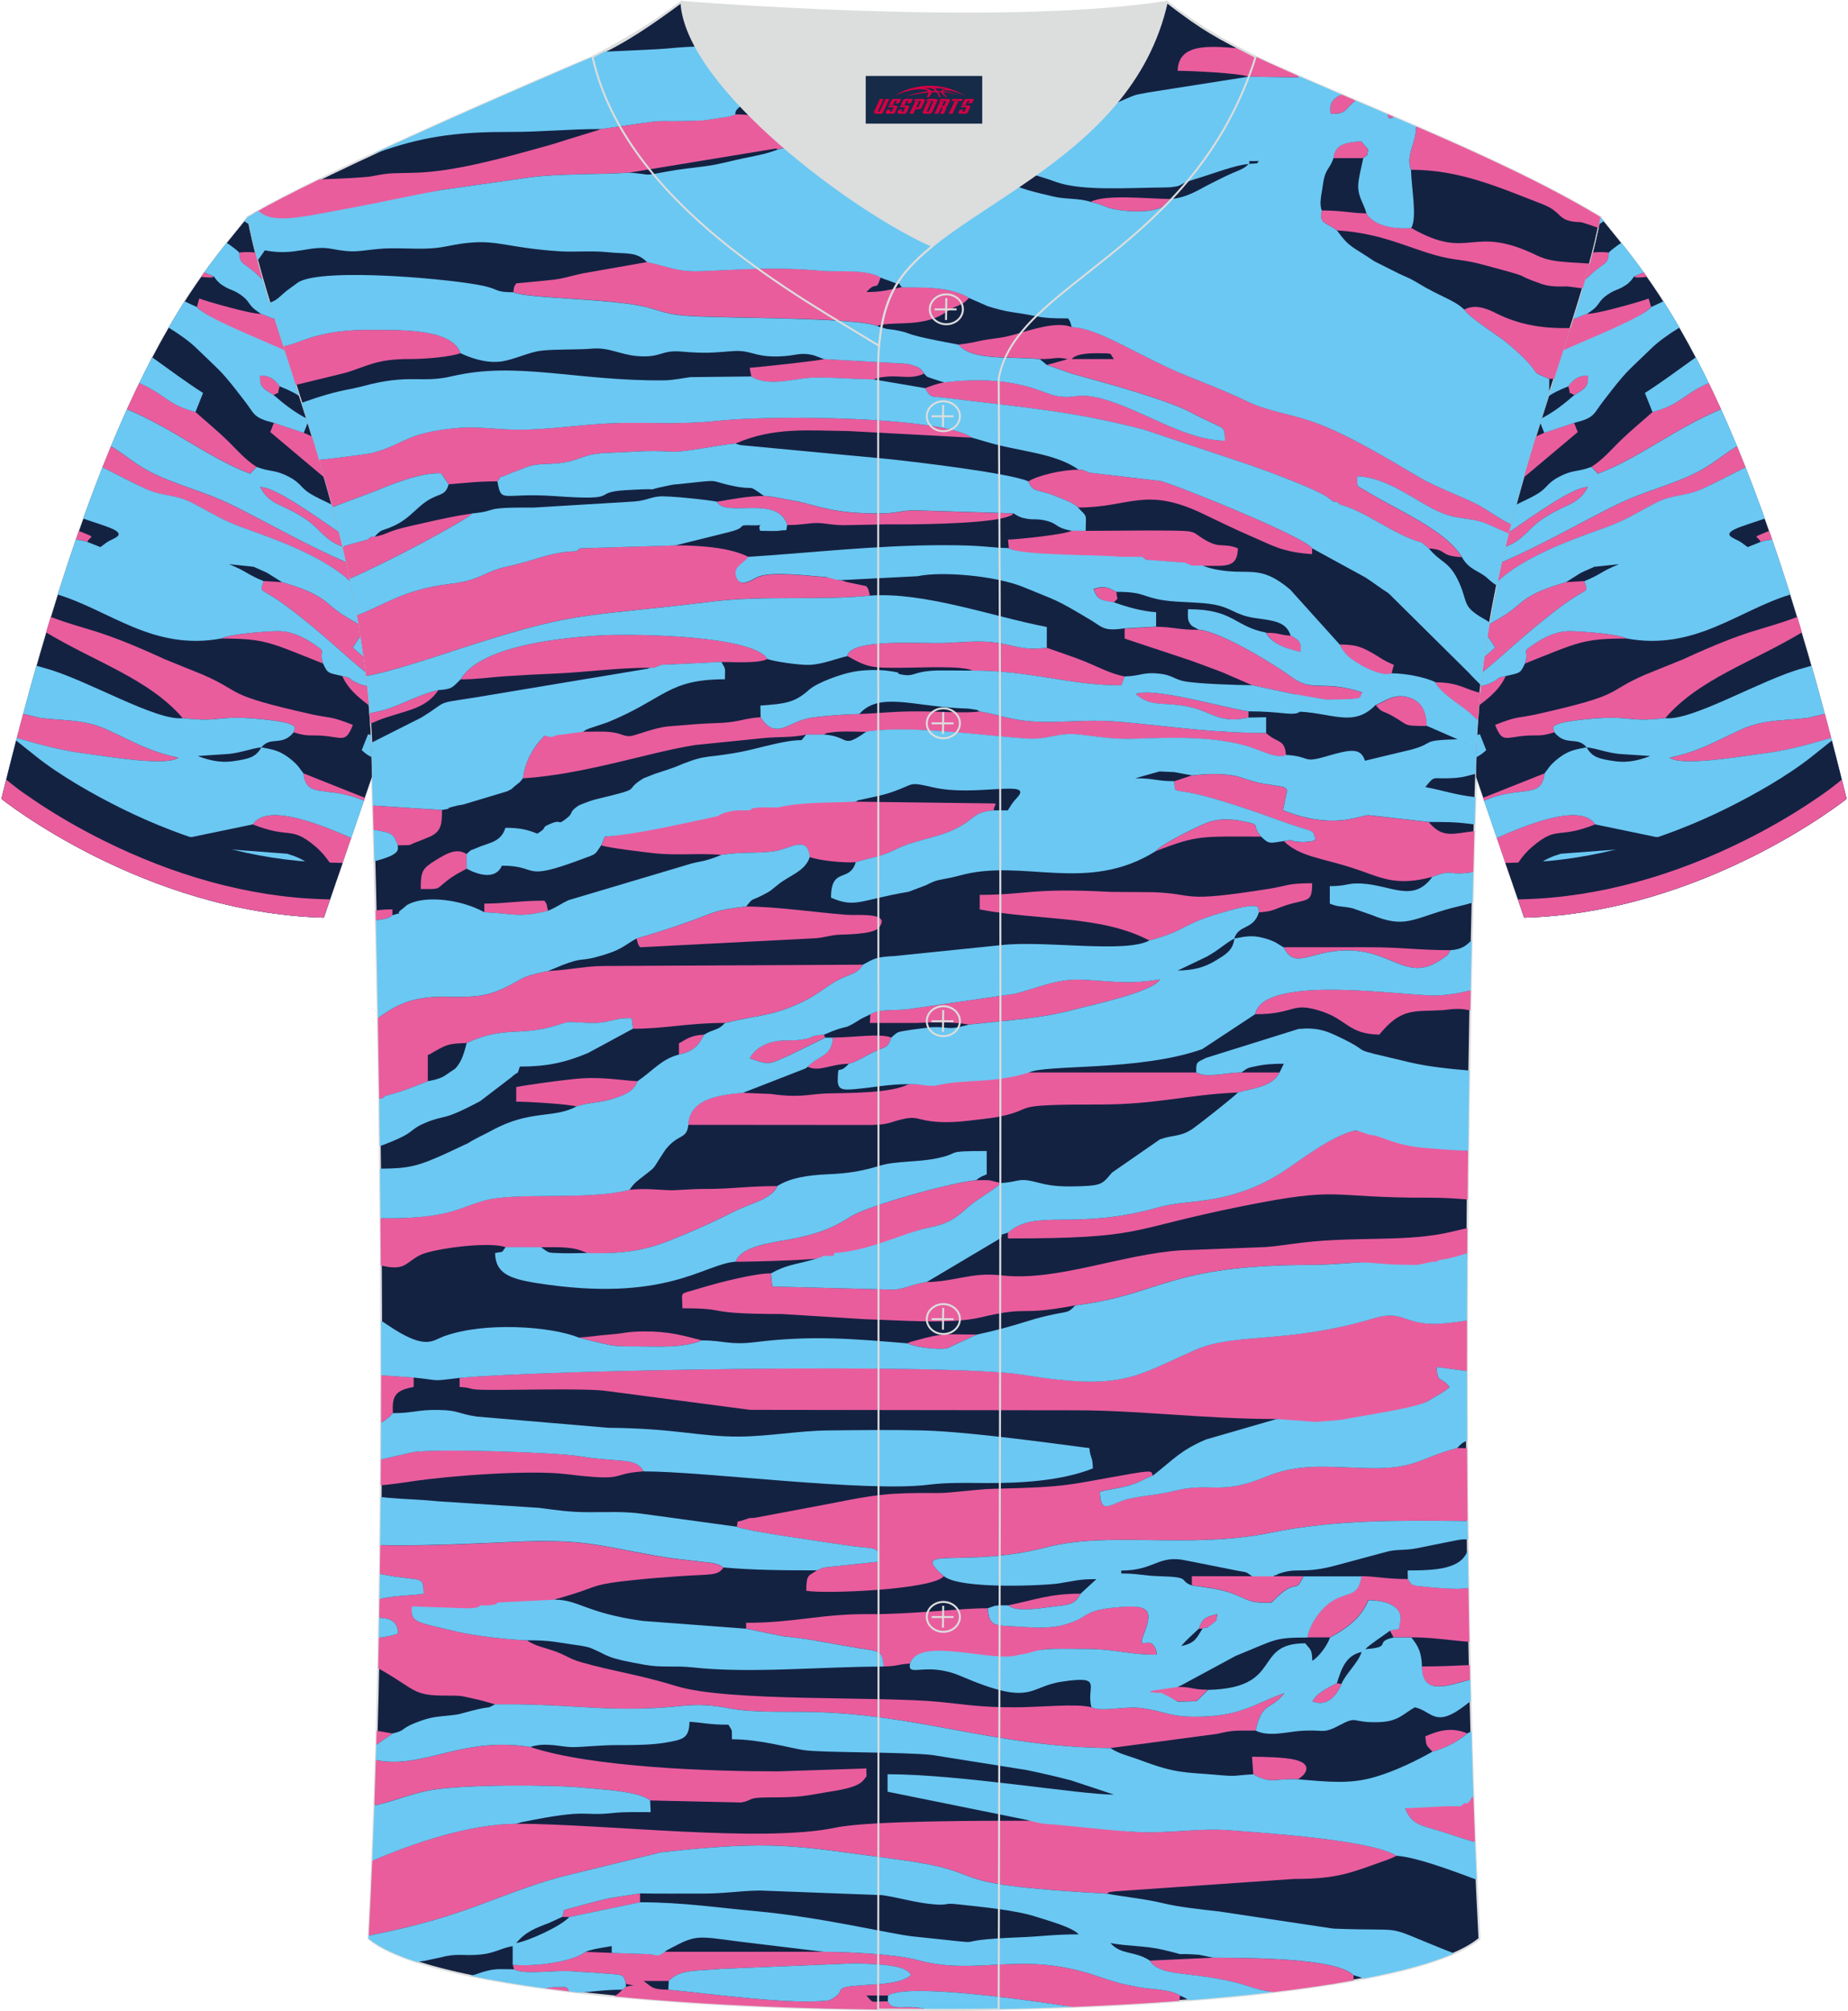 <?xml version="1.0" encoding="utf-8"?>
<!-- Generator: Adobe Illustrator 24.0.1, SVG Export Plug-In . SVG Version: 6.00 Build 0)  -->
<svg xmlns="http://www.w3.org/2000/svg" xmlns:xlink="http://www.w3.org/1999/xlink" version="1.1" id="图层_1" x="0px" y="0px" width="380.86px" height="414.34px" viewBox="0 0 380.07 414.07" enable-background="new 0 0 380.07 414.07" xml:space="preserve">

<path fill-rule="evenodd" clip-rule="evenodd" fill="#142242" stroke="#DCDDDD" stroke-width="0.4" stroke-linecap="round" stroke-linejoin="round" stroke-miterlimit="22.926" d="   M75.64,399.2c5.39-101.63,0.7-239.16,0.7-239.16c0-47.92-21.37-90.49-25.65-115.31c15.8-9.54,66.87-31.24,71.06-33.01   c6.39-2.7,12.78-7.18,18.32-11.34c0,0,65.56,5.42,99.99,0c6.46,5.04,13.94,9.39,21.45,12.77c21.89,9.83,48.14,19.66,67.88,31.58   c-4.3,24.82-25.65,67.4-25.65,115.31c0,0-4.69,137.52,0.7,239.16C281.23,418.76,98.85,418.76,75.64,399.2z"/>

<g>

	<g>

		<path fill-rule="evenodd" clip-rule="evenodd" fill="#E95D9D" d="M106.05,375.54c-9.55,0.07-21.03,3.92-29.65,7.62     c-0.22,5.21-0.46,10.36-0.72,15.41l1.23-0.25c19.08-3.82,24.69-8,38.12-11.8l20.81-5.09c23.56-2.58,27.12-1.4,48.67,1.45     c21.47,2.83,5.9,5.01,43.2,7.05c1-0.52-0.31-0.13,1.63-0.46l36.96-2.56c9.11,0.02,11.77-1.33,19.23-3.96     c0.2-0.07,0.79-0.32,0.95-0.38c0.11-0.05,0.34-0.18,0.44-0.22c0.09-0.04,0.3-0.13,0.43-0.22c-5.25-3.27-26.44-4.63-34.29-5.25     c-6.57-0.52-12.55,0.74-19.53,0.34c-6.29-0.36-12.66-2.39-18.93-2.84c-0.42,0-1.77,0.15-2.91,0.55c-8.23,0-32.87-0.06-39.82,1.41     C156.66,379.55,124.35,375.57,106.05,375.54z"/>

		<path fill-rule="evenodd" clip-rule="evenodd" fill="#E95D9D" d="M94.39,283.72v1.88c2.92,0.2,1.54,0.48,4.45,0.58     c4.58,0.16,21.67-0.4,25.87,0.26l29.53,3.88l66.92,0.09c13.44,0,26.37,1.78,41.53,1.8l8.33,1.74c0.16-0.08,0.42-0.32,0.51-0.19     c0.09,0.14,0.4-0.15,0.53-0.17l4.07-0.04c5.31-1.04,15.45-3.63,17.74-5.07c1.25-0.78,3.45-1.86,4.41-2.88     c-1.81-2.26-2.5-0.64-2.68-4.1l6.25,0.83c0-3.51,0-6.99,0.01-10.43c-2.53,0.38-5.08,0.71-7.13,0.68     c-5.93-0.1-6.27-2.86-12.02-1.14c-17.82,5.34-28.49,2.89-36.64,6.45c-12.69,5.54-14.95,8.55-35.69,5.18     C195.47,280.66,112.39,282.04,94.39,283.72z"/>

		<path fill-rule="evenodd" clip-rule="evenodd" fill="#E95D9D" d="M77.96,324.1c0.25,0.05,0.5,0.1,0.75,0.15     c8.05,1.54,8.15-0.03,8.27,3.92c-1.71,0.35-5.69,0.34-9.09,1.07c-0.02,1.3-0.04,2.6-0.06,3.9c2.17,0.06,3.82,0.63,3.9,3.24     c-1.09,0.41-2.47,0.68-3.97,0.87c-0.04,2.1-0.08,4.2-0.13,6.29c7.88,4.41,6.94,5.62,13.86,5.62c3.14,0,3.05,0.02,5.22,0.5     c1.38,0.3,1.15,0.26,2.27,0.53l2.71,0.77c14.01-0.2,21.16,1.33,32.81,0.76c6.63-0.33,8.47-1.29,15.7,0.09     c4.6,0.88,11.22,0.6,16.6,0.71c22.28,0.45,37.68,7.18,61.66,7.44l21.95-2.92c3.36-0.78,3.69-0.67,7.93-0.67     c1.29-6.11,3.27-4.17,5.92-7.73c-6.32,2.18-9.03,5.01-19.06,4.86c-4.78-0.07-6.35-1.28-10.37-1.78     c-3.64-0.45-8.16,0.87-10.32-0.15c-2.83-0.84-10.73,0-15.71,0c-7.15,0.01-9.91-0.55-15.42-1.1c-12.77-1.26-43.57,0.04-54.32-3.26     c-8.03-2.47-12.89-2.99-19.55-4.9c-2.55-0.73-3.02-1.37-5.32-2.22c-2.16-0.8-4.19-1.07-5.93-2.32     c-4.11-0.14-10.87-0.93-14.58-1.81c-8.36-1.99-9.43-1.81-9.11-5.17l11.3,1.64c0.15-0.08,0.35-0.37,0.43-0.24     c0.09,0.13,0.37-0.18,0.49-0.2c0.99-0.17,0.94-0.16,1.99-0.16h0.73c0.15-0.08,0.35-0.37,0.43-0.24c0.09,0.13,0.37-0.18,0.49-0.2     c0.99-0.17,0.94-0.16,1.99-0.16l11.66-1.84c0.15-0.08,0.42-0.32,0.5-0.19l3.2-0.96c5.23-1.66,4.13-2.02,12.53-2.88     c3.55-0.37,5.97-0.55,9.25-0.78c6.74-0.47,7.96-0.03,9.17-1.78c-1.01-0.59-0.1-0.36-2.26-0.93l-7.59-0.87     c-2.66-0.34-6.54-1.05-9.09-1.55c-7.58-1.47-10.84-2.16-19.37-2.08c-5.25,0.05-21.47,1.13-32.37,0.82     C78.01,320.14,77.99,322.12,77.96,324.1z"/>

		<path fill-rule="evenodd" clip-rule="evenodd" fill="#E95D9D" d="M237.19,303.85c-0.5-0.71,0.54-1.23-4.42-0.38     c-13.22,2.27-12.56,2.76-28.39,3.1c-3.47,0.07-8.68,0.91-11.64,0.88c-10-0.09-12.63,0.3-21.84,2.14l-15.42,2.9     c-1.62,0.25-0.88-0.12-2.38,0.44c-1.94,0.73-1.27-0.15-1.62,1.45c1.27,0.81,19.32,3.34,23.42,3.94c4.4,0.65,6.32-0.09,5.94,3.25     l-11.4,1.2l-1.46,0.6c-1.64,1.18-2.19,0.64-2.19,4.2c3.64,0.7,26.09-0.2,28.33-3c-7.51-6.55,3.97-1.48,21.23-5.98     c12.75-3.33,29.44,0.43,45.92-2.95c13.5-2.76,26.35-2.56,40.71-2.43c-0.05-5.03-0.08-10.03-0.11-15     c-0.62-0.02-1.29-0.03-2.04-0.03c-7.71,1.96-8.29,4.33-18.21,4.13c-8.3-0.17-14.19-1.12-21.22,1.79     c-9.36,3.89-11.36,1.08-18.39,2.81c-3.84,0.95-6.1,0.93-9.7,1.7c-3.73,0.8-5.93,3.72-6.07-1.43c1.74-0.49,4.37-0.78,6.33-1.4     C235.02,305.02,235.46,304.43,237.19,303.85z"/>

		<path fill-rule="evenodd" clip-rule="evenodd" fill="#E95D9D" d="M119.16,112.91l-0.73,0.6c-5.49,0.15-8.59,1.94-13.78,3.04     c-5.63,1.2-5.5,2.9-12.36,3.7c-9.6,1.13-14.01,4.7-19.1,6.47c0.74,4.09,1.37,8.25,1.87,12.47c2.47-0.36,7.26-1.62,16.45-4.65     c27.68-9.1,26.1-7.14,54.95-10.68c10.58-1.3,22.58-0.19,32.44-1.22c-0.35-1.24-0.14-1.08-0.73-1.94l-4.07-0.85     c-0.15-0.04-0.4-0.14-0.52-0.17c-0.12-0.04-0.35-0.1-0.51-0.18h-0.73c-1.05-1.47-1.47-0.93-2.19-0.6     c-3.73-0.29-11.19-1.23-14.08-0.15c-1.2,0.45-3.83,2.61-4.67,0.06c-0.68-2.07,1.43-2.66,2.53-4.11c-3.59-1.84-9.27-2.39-15.11-2.4     L119.16,112.91z"/>

		<path fill-rule="evenodd" clip-rule="evenodd" fill="#E95D9D" d="M225.53,72.74c3.89,0,2.57,0,3.64,1.2h-8.74     C220.68,73.8,221.08,72.74,225.53,72.74L225.53,72.74z M310.98,107.99c-2.69-1.25-5-3.15-7.27-4.27     c-3.56-1.75-8.43-3.53-11.62-5.41c-6.37-3.77-15.34-9.21-22.33-11.59c-4.78-1.63-8.96-2.05-13.24-4.11     c-4.27-2.05-7.75-3.37-12.02-5.09c-10.2-4.09-18.29-9.96-24.08-10.18c-3.04-1.2-8.14,0.53-11.37,1.44     c-2.74,0.77-2.81,0.67-5.91,1.13c-1.78,0.26-3.8,0.88-6.02,1.03c2.7,3.45,10.97,2.35,16.75,3c3.96-0.01,2.89-0.52,5.83,0     c-0.16,0.08-0.45-0.02-0.53,0.16l-3.84,1.04l5.11,1.79c6.45,1.75,19.63,5.36,24.54,7.99c1.76,0.94,2.58,1.29,4.56,2.24     c2.35,1.13,2.32,0.75,2.48,3.57c-8.77,0-18.76-7.54-27.15-9.04c-3.81-0.68-3.88,0.5-7.75-0.2c-2.64-0.48-8.42-4.5-22.92-2.76     c-1.79,0.35-2.43,0.67-3.98,1.2c1.39,2.17,1,1.58,4.46,2.02c14.8,1.87,25.95,2.62,40.84,6.58l19.67,6.58     c4.3,1.39,16.53,5.88,18.41,7.62l0.73,0.6h0.73l0.73,0.6c5.33,1.39,11.02,6.25,16.76,7.8l0.73,0.6l0.73,0.6     c4.11,0.28,1.83,1.5,6.81,1.8c-3.36-5.66-13.63-9.78-19.56-13.51c-2.18-1.37-2.04-0.55-2-3.13c6.74,0.24,12.47,5.62,17.65,7.64     c3.62,1.41,6.11,0.7,10.02,2.55c2.21,1.05,2.83,1.51,3.47,2.01C310.6,109.51,310.79,108.75,310.98,107.99z"/>

		<path fill-rule="evenodd" clip-rule="evenodd" fill="#E95D9D" d="M112.61,199.96c-6.17,1.22-5.08,1.69-9.31,3.62     c-3.98,1.82-6.82,1.76-11.83,1.68c-7.83-0.13-10.95,2.37-13.91,4.37c0.1,5.24,0.19,10.8,0.27,16.62h0.54l0.73-0.6     c2.9-0.64,6.43-2.07,8.74-3v-5.4c1.25-0.55-0.12,0.11,1.33-0.7c0.11-0.06,0.3-0.18,0.43-0.25c2.34-1.29,2.71-1.39,6.26-1.52     c7.25-3.4,10.76-1.56,17.08-3.24c4.78-1.27,2.4-1.17,7.73-0.92c4.87,0.24,5.06-1.07,9.15-0.94l0.28,2.16     c6.82,0,11.25-1.21,18.95-1.2c7.64-1.85,9.86-1.35,16.35-4.53c2.55-1.25,4.08-2.61,6.21-3.9c2.78-1.68,4.78-1.54,5.85-3.56     l-49.75,0.25c-2.53,0.07-3.98-0.11-7.2,0.23C117.29,199.48,115.61,199.8,112.61,199.96z"/>

		<path fill-rule="evenodd" clip-rule="evenodd" fill="#E95D9D" d="M190.56,264.01c-2.96,0.37-4.13,1.33-6.66,1.56l-25.14-0.65     l-0.26-2.71c-3.4,0-10.68,1.88-14.52,3.04c-0.17,0.05-0.37,0.11-0.54,0.16c-4.05,1.26-3.16,0.32-3.16,3.99     c10.27,0,3.7,1.16,20.42,1.18l17.13,1.07c7.28,0.2,17.64,1.09,23.76-0.35c10.75-2.54,7.27-0.16,19.55-2.49     c18.03-2.27,18.83-8.32,48.79-8.35c3.41,0,5.92-0.29,8.95-0.46c3.3-0.18,6.76,2.03,10.27,2.03c0.66-0.34,0.25-0.27,1.48-0.58     c0.14-0.03,1.28-0.24,1.5-0.25c0.79-0.05,1.65,0.2,3.58,0.23h0.73c0-0.83-0.22-0.68,0.73-0.36c2.25-0.32,3.54-1.1,4.73-1.88     c0.01-2.13,0.03-4.23,0.04-6.31c-0.9,0.2-1.92,0.45-3.1,0.73c-9.22,2.24-19.17,0.92-30.76,2.26c-2.55,0.29-5.48,0.78-7.63,0.92     l-17.4,0.67c-12.44,0.81-25.6,6.46-37.03,5.17C199.71,261.92,196.55,263.91,190.56,264.01z"/>

		<path fill-rule="evenodd" clip-rule="evenodd" fill="#E95D9D" d="M256.86,15.78l10.31,0.16l-0.09-0.33     c-1.88-0.82-3.75-1.65-5.58-2.47c-2.18-0.98-4.35-2.04-6.5-3.17c-6.61-0.58-12.57-0.95-12.72,4.61     C245.33,14.58,255.09,15.08,256.86,15.78L256.86,15.78z M276.04,19.47c-1.66,0.71-2.63,1.68-2.24,3.95     c3.5,0.17,2.99-1.29,5.16-2.7L276.04,19.47L276.04,19.47z M285.42,23.46c0.13,0.29,0.25,0.6,0.4,0.92     c0.45-0.1,0.81-0.19,1.11-0.27L285.42,23.46L285.42,23.46z M291.35,26.01c0.19,3.07-2.22,5.97-1.01,8.95     c9.98,0,17.85,3.51,27.11,7.1c4.37,1.69,2.8,3.6,7.9,3.69c1.06,0.29,2.3,0.71,3.62,1.2c0.16-0.76,0.3-1.51,0.42-2.24     C318.15,37.93,304.8,31.83,291.35,26.01z"/>

		<path fill-rule="evenodd" clip-rule="evenodd" fill="#E95D9D" d="M137.38,409.72c-3.43-0.06-3.2-0.44-5.1-1.8h5.18     c2.44-2.52,5.92-2.02,10.81-2.49l27.75-1.15c4.28,0.22,10.4,0.23,11.31,2.44c-1.88,1.67-6.08,1.83-9.16,2.02     c-8.23,0.52-3.14,0.94-7.64,3.16C163.25,412.96,145.5,410.48,137.38,409.72L137.38,409.72z M242.56,412.04     c0.13-0.17,0.15-0.5,0.22-1.12c-2.09-1.34-5.75-1.21-8.59-1.73c-3.48-0.64-5.22-1.14-8.24-2.19c-16.03-5.56-24.52,0.08-37.38-3.42     c-4.37-1.19-14.24-1.66-19.14-1.66l-32.78,0c-0.15,0.08-0.35,0.08-0.43,0.24c-0.09,0.16-0.37,0.17-0.49,0.19     c-1.29,0.17-0.69,0.13-1.99,0.06l-8.01-0.27l-5.43-0.21c-2.79,2.17-10.93,3.07-14.97,2.64l0.27,0.95     c1.87,1.21,8.48,0.14,11.69,0.39c2.09,0.16,4.49,0.25,6.73,0.45c3.93,0.34,4.14-0.02,4.61,2.16c2.15,0.52,2.2,0.06,0.01,0.6     l-0.73,0.6c-0.48,0.54-1.05,0.99-1.68,1.37c19.38,1.88,42.14,2.8,64.85,2.77c-5.1-1.35-7.43,0.53-8.49-1.74     c-3.78,0-2.85,0.54-4.4-1.2h4.44c3.92-2.67,29.16,0.97,38.05,2.35C228.19,412.97,235.54,412.56,242.56,412.04z"/>

		<path fill-rule="evenodd" clip-rule="evenodd" fill="#E95D9D" d="M76.84,371.77c3.38-0.64,7.32-2.38,11.36-3.11     c6.66-1.21,25.1-1.23,31.98-0.52c3.15,0.33,11.2,0.66,13.44,2.61l18.8,0.42c2.8-0.57,0.85-1.04,6.04-1.05     c6.38-0.01,6.88-0.3,11.76-1.11c1.73-0.29,6.1-0.84,7.3-2.39c1.01-1.31,0.59-0.32,0.65-2.46l-18.21,0.6     c-13.5,0.01-38.08-0.76-51-5.01c-13.27-2.09-20.81,3.73-29.76,2.98c-0.88-0.07-1.56-0.19-2.06-0.34     C77.05,365.52,76.94,368.66,76.84,371.77L76.84,371.77z M77.23,359.36l0.08-2.96l3.24,0.56     C80.29,357.29,78.52,358.29,77.23,359.36z"/>

		<path fill-rule="evenodd" clip-rule="evenodd" fill="#E95D9D" d="M68.16,104.44l8.93-3.35c3.43-1.43,9.26-3.82,13.51-3.64     l1.54,2.27c3.44-0.23,5.48-0.6,10.03-0.6c1.38-1.75-0.21-0.32,2.12-1.41c0.66-0.31,1.82-0.71,2.5-0.98     c2.16-0.86,2.75-1.11,5.8-1.2c6.97-0.21,6.13-2.08,12.41-2.28c5.96-0.19,7.55-0.57,13.22-0.24c2.52,0.15,8.85-1.29,13.01-1.68     c7.93-3.47,15.28-2.64,23.19-2.57l25.55,1.37c-6.24-4.34-40.85-4.77-52.8-3.45c-6.81,0.75-13.26,0.28-20.01,0.42     c-6.03,0.13-12.31,1.11-18.15,1.33c-7.99,0.3-10.63-1.15-18.68,0.13c-7.52,1.19-8.04,3.19-13.97,4.7     c-0.94,0.24-6.34,0.92-10.94,1.45C66.35,97.89,67.27,101.13,68.16,104.44z"/>

		<path fill-rule="evenodd" clip-rule="evenodd" fill="#E95D9D" d="M129.36,245c-8.78,2.25-23.38,0.37-29.95,2.22     c-4.45,1.25-5.87,2.6-12.64,3.32c-2.82,0.3-5.75,0.36-8.68,0.32c0.03,3.19,0.05,6.43,0.07,9.72c0.35,0.09,0.76,0.17,1.26,0.26     c3.81,0.64,4.02-0.95,6.77-2.36c2.73-1.4,14.53-2.89,17.66-1.65h7.28c3.64,0,6.79-0.21,9.47,1.2c10.78,0.32,14.57-1.47,22.04-4.66     c3.07-1.31,5.88-2.71,8.78-4.13c2.88-1.41,7.37-2.38,8.36-5c-6.17,0-9.4,0.62-15.15,0.59c-2.67-0.01-5.56,0.32-7.07,0.26     C134.61,244.98,132.78,244.68,129.36,245z"/>

		<path fill-rule="evenodd" clip-rule="evenodd" fill="#E95D9D" d="M205.86,221.44h-2.19c-0.87,0.46,0.02,0.27-1.58,0.5     c-1.03,0.15-1.75,0.1-2.79,0.1h-2.19l-0.73,0.6h-4.37c-0.81,0.62,1.29,0.61-2.19,0.6h-2.91c-3.69,1.93-12.31,1.8-16.82,1.92     c-3.03,0.09-5.1,0.76-9.33,0.38c-2.28-0.2-1.27-0.28-4.03-0.34l-4.06-0.17c-5.75,0.41-11.01,1.61-11.2,6.6l37.46,0.03     c3.97-0.07,3.83-0.52,6.6-1.18c2.85-0.68,2.97,0.01,5.9,0.4c2.45,0.33,5.2,0.2,7.57-0.08c1.93-0.23,5.04-0.55,6.31-0.81     c8.75-1.77,0.79-2.56,20.94-2.55c11.83,0.01,18.08-2.06,28.41-2.47c3.41-0.9,7.21-1.27,8.58-4.12l-7.85,0     c-3.5,0.03-7.08,1.25-9.3,0l-34.41,0h-2.91c-0.15,0.08-0.35,0.08-0.43,0.24c-0.09,0.17-0.37,0.18-0.49,0.2     C206.86,221.46,206.91,221.44,205.86,221.44z"/>

		<path fill-rule="evenodd" clip-rule="evenodd" fill="#E95D9D" d="M123.54,26.57c-0.15,0.08-0.41,0.02-0.5,0.19l-6.37,1.95     c-2.8,0.94-4.63,1.41-7.51,2.21c-6.51,1.8-16.06,4.37-23.5,4.64c-4.76,0.17-5.17-0.1-9.31,0.73c-1.2,0.24-5.77,0.48-10.87,0.66     c-5.28,2.57-9.92,4.95-13.34,6.92c4.09,2.21,11.24,2.83,20.95,1.04c5.44-1.01,11.43-4.69,17.62-5.81l18.01-2.56     c5.77-0.82,14.4-0.58,20.65-0.99l30.12-4.96c0.1,0.02,0.34,0.09,0.48,0.16l7.95-1.8l0.07-1.8c-3.68,0-5.3-0.68-8.31-1.56     c-3.86-1.12-3.8-2.04-8.5-2.04c-0.15,0.09-0.39,0.16-0.5,0.2c-0.12,0.04-0.37,0.14-0.51,0.19l-5.5,0.84     C131.53,25.34,140.83,24.05,123.54,26.57z"/>

		<path fill-rule="evenodd" clip-rule="evenodd" fill="#E95D9D" d="M105.45,60.15c2.35,1.26,19.98,1.33,26.89,2.95     c3.35,0.79,4.35,1.58,8.68,1.9c7.84,0.57,35.06,0.29,39.34,2.1c2.75-0.86,7.14-0.05,11.16-1.36c2.29-0.75,2.43-1.15,4.05-2.07     c2.08-1.18,2.28-0.7,3.74-2.33c-4.3-2.72-11.53-2.03-13.85-2.21c-2.86,0.62-4.25,1.01-7.28,1.01c2.21-2.49,1.9,0.12,2.92-3     c-2.89-1.81-8.8-1.09-12.2-1.4c-9.63-0.87-16-0.24-25.01,0.08c-4.75,0.17-6.5-0.96-10.88-1.86l-13.37,2.36     c-2.38,0.5-4.02,1.11-6.4,1.33c-2.85,0.26-5.01,0.54-7.18,0.69C105.46,59.21,105.67,58.96,105.45,60.15z"/>

		<path fill-rule="evenodd" clip-rule="evenodd" fill="#E95D9D" d="M207.31,253.82l0,1.2c28.47,0,24.12-1.78,48.07-6.6     c21.13-4.25,17.3-1.73,38.62-1.79c3.31-0.01,5.62,0.19,7.99,0.36c0.03-3.4,0.07-6.75,0.1-10.03c-2.51-0.11-4.94-0.39-7.35-0.59     c-5.96-0.5-6.68-0.89-10.95-2.82l-1.46-0.71h-2.19h-1.46c-4.52,0.94-11.18,6.05-14.21,8.08c-4.43,2.96-9.47,5.22-16.49,6.24     c-3.43,0.5-6.61,0.59-9.81,1.49C220.76,253.54,213.14,248.73,207.31,253.82z"/>

		<path fill-rule="evenodd" clip-rule="evenodd" fill="#E95D9D" d="M176.72,147.02c-3.2,0.11-7.02,0.34-10.02,0.79     c-4.57,0.69-7.13,4.82-10.31-0.12c-3.57,0.23-4.5,1.07-8.81,1.2c-3.59,0.11-6.27,0.36-10.11,0.68c-3.09,0.26-7.04,2.02-8.08,2.02     c-1.42,0-1.53-0.53-3.73-0.82c-1.59-0.21-4.08-0.08-5.77-0.09l-6.56,0.34l-1.46,0.52c-2.2,2.13-4,5.12-4.44,8.74     c12.91-0.85,25.99-5.39,35.46-6.86l14.25-1.45c3.96-0.33,5.17-0.03,8.64-0.68h3.64c0.9-0.47-0.02-0.24,1.6-0.48     c0.77-0.12,1.2-0.14,1.99-0.16c1.54-0.06,3.55,0.04,5.15,0.05c8.9-1.41,23.82,0.81,33.22,1.42c4.16,0.27,6.13-1.27,10.4-0.85     c4.06,0.4,7.04,1.06,11.74,0.88c7.51-0.28,15.82-0.5,22.71,1.41c2.97,0.82,6.63,2.92,8.36,1.93c-0.28-3.41-1.65-2.31-4.12-4.56     c-10.38,0.05-19.6-1.35-29.7-2.26c-6.11-0.55-9.55-0.03-15.47-0.02c-6.79,0.01-8.93-1.3-13.84-2.16c-2.51,0.44-7.89,0.01-12.4,0     C183.3,146.47,181.08,146.9,176.72,147.02z"/>

		<path fill-rule="evenodd" clip-rule="evenodd" fill="#E95D9D" d="M165.06,163.45l-1.09,0.37c-0.62,0.14-0.92,0.26-1.74,0.35     l-2.27-0.12h-2.19c-0.79,0.41-0.01,0.34-1.52,0.55c-0.67,0.09-1.44,0.05-2.12,0.05h-2.19c-0.81,0.62,1.29,0.61-2.19,0.6h-1.46     l-0.73,0.6c-6.53,1.37-16.46,5.96-23.26,6.44l-0.73,1.78c1.21,0.5,9.47,1.48,11.06,1.65c4.34,0.47,9.16-0.07,13.66,0.31     c4.3-0.67,7.53-0.24,10.84-0.73c3.42-0.51,6.86-3.43,7.35,1.17c1.8,0.7,6.72,1.25,9.5,1.08c2.94-0.94,5.07-1.09,7.83-2.44     c2.93-1.44,3.79-1.53,7.17-2.49c2.72-0.77,4.56-1.28,6.91-2.68c2.47-1.47,2.71-2.77,6.5-3.06c0-1.04,0.98-1.44-0.16-1.44     l-28.26-0.36L165.06,163.45z"/>

		<path fill-rule="evenodd" clip-rule="evenodd" fill="#E95D9D" d="M203.13,331.17c-5.84,0-15.47,1.27-24.22,1.21     c-10.25-0.08-15.29,1.79-25.51,1.79l0,1.2l7.52,1.54c3.14,0.36,5.22,0.62,8.18,1.16c2.7,0.5,5.38,0.96,7.79,1.36     c3.97,0.66,4.52,0.32,4.82,3.73c2.98-0.05,2.68-0.43,5.42-0.6c1.61-5.01,16.63-0.92,21.2-0.72c0.81-0.62-1.29-0.6,2.19-0.6     c2.79-0.34,1.77-1.4,4.81-1.63c2.38-0.18,5.57-0.06,8.03-0.06c6.14-0.01,9.06,1.24,14.56,1.17l0-0.56     c-1.21-4.47-4.44,1.01-2.41-4.28c1.74-4.54,0.42-5.4-5.04-4.97c-8.47,0.67-5.84,2.11-11.74,3.69c-3.02,0.81-6.25,0.53-9.57,0.33     C204.47,334.65,203.51,334.99,203.13,331.17z"/>

		<path fill-rule="evenodd" clip-rule="evenodd" fill="#E95D9D" d="M241.56,160.88c0.22,2.29-0.33,1.72,2.99,2.33     c5.54,1.01,14.3,4.16,19.59,6.07c6.59,2.38,5.83,1.24,6.51,3.6c-0.92,0.48,0.09,0.24-1.61,0.46c-1.19,0.16-0.82,0.06-1.84,0.03     c-1.97-0.06-0.56-0.59-3.06-0.15c3.25,3.17,7.72,3.45,14.06,5.48c5.68,1.82,8.69,3.99,16.54,1.86c4.38-1.59,2.83-0.37,6.93-0.78     c0.57-0.06,1.06-0.14,1.5-0.23c0.08-3.14,0.16-5.96,0.22-8.4c-4.24,0.46-6.57,1.61-9.39-1.87l-12.41-1.4     c-2.01,0.04-7.28,3.1-17.62-1.02l0.87-4.18l-0.71-0.6c-4.39-0.81-4.44-0.48-8.6-1.89c-3-1.02-6.54-0.88-10.34-0.51L241.56,160.88z     "/>

		<path fill-rule="evenodd" clip-rule="evenodd" fill="#E95D9D" d="M236.46,193.67c8.38-2.27,5.96-3.28,16.34-6.14     c7.32-2.02,5.97-0.43,6.24,0.34c2.85-0.19,3.23-0.66,5.02-1.27c0.16-0.06,0.35-0.13,0.51-0.18c4.43-1.43,5.41-0.33,5.41-4.54     c-5.22,0-5,0.52-8.82,1.13c-18.93,3.01-14.61,1.03-24.02,0.71l-8.65-0.06c-16.42-0.88-17.21,0.61-26.98,0.61v3     C214.13,189.69,226.35,188.39,236.46,193.67z"/>

		<path fill-rule="evenodd" clip-rule="evenodd" fill="#E95D9D" d="M268.97,337.17l4.64,0c3.22-1.74,6.4-3.88,7.92-7.69     c4.54,0.05,7.23,1.73,6.5,4.61c-0.55,2.17,0.7,0.91-2.03,1.66l0.73,1.41h3.64c4.24-0.01,8.1,0.63,11.98,0.93     c-0.07-3.69-0.13-7.39-0.19-11.08c-0.95,0.09-1.76,0.14-2.29,0.14c-1.67,0-4.87-0.23-6.55-0.42c-2.92-0.33-2.62-0.05-3.64-1.57     c-4.37,0-6.3-0.54-9.59-0.6c-0.69,4.61-2.97,2.91-6.47,5.41C271.55,331.47,269.4,334.55,268.97,337.17z"/>

		<path fill-rule="evenodd" clip-rule="evenodd" fill="#E95D9D" d="M94.6,139.9c3.33,0,5.53-0.4,9.21-0.65     c3.35-0.23,6.09-0.37,10.26-0.55c6.32-0.26,12.69-1.21,19.67-1.2h0.73l1.46-0.6l12.38-0.57c2.46-0.04,7.6,0.35,9.48-0.63     c-2.81-4.83-27.22-5.26-34.28-4.86C112.08,131.48,98.26,133.67,94.6,139.9z"/>

		<path fill-rule="evenodd" clip-rule="evenodd" fill="#E95D9D" d="M151.22,259.82c2.66,0,20.96-0.34,20.81-1.42     c7.12-0.41,13.76-4.51,18.82-5.55c4.3-0.89,5.73-2.03,8.08-4.12c2.16-1.92,5.56-3.68,6.94-5.1l-2.23-0.57     c-0.81-0.09-2.03-0.03-2.88-0.03c-5.19,0.49-22.35,5.27-25.84,7.51c-3.53,2.26-6.59,3.5-11.93,4.56     C158.64,255.95,152.5,256.5,151.22,259.82z"/>

		<path fill-rule="evenodd" clip-rule="evenodd" fill="#E95D9D" d="M60.62,79.27l10.26-2.5c4.78-1.45,6.35-2.85,13.31-2.84     c3.35,0,8.16-0.43,10.41-1.2c-1.81-5.09-12.04-4.79-19.16-4.81c-4.19-0.01-7.49,0.43-10.79,1.32c-2.7,0.73-4.3,1.67-6.6,2.07     C58.88,73.89,59.74,76.55,60.62,79.27z"/>

		<path fill-rule="evenodd" clip-rule="evenodd" fill="#E95D9D" d="M78.15,305.85c1.54-0.13,3.57-0.38,6.37-0.8     c7.95-1.2,24.41-2.39,31.78-1.5c13.11,1.59,8.51-0.06,16-0.57c-1.15-2.04-3.06-2.09-5.93-2.32c-3.54-0.28-4.45-0.35-7.78-0.87     c-4.6-0.72-30.1-1.6-34.06-0.72c-1.81,0.4-4.05,0.96-6.35,1.45C78.17,302.3,78.16,304.08,78.15,305.85z"/>

		<path fill-rule="evenodd" clip-rule="evenodd" fill="#E95D9D" d="M174.26,135.1c4.44,2.49,5.02,2.44,11.93,2.4     c3.43-0.02,11.82-0.46,13.85,0.6c11.76-0.08,20.72,3.16,30.66,3.01l0.67-1.81c-2.94-0.56-5.48-1.98-8.01-3.01     c-2.46-1-5.6-2.02-8.02-2.9c-5.07,0.6-6.36-0.47-10.46-1.06c-3.51-0.51-7.08-0.05-10.64,0.08     C189.46,132.58,174.8,131.4,174.26,135.1z"/>

		<path fill-rule="evenodd" clip-rule="evenodd" fill="#E95D9D" d="M130.82,193.26c0.38,1.17,0.13,0.93,0.73,1.8l36.35-1.87     c1.65-0.16,2.59-0.55,4.55-0.71c0.95-0.07,7.14-0.01,8.29-1.45c2.64-3.3-4.3-2.46-6.82-2.66c-5.87-0.46-14.39-1.69-20.52-1.7     c-7.04,0.87-6.14,1.12-11.58,3.05C137.86,191.12,134.8,192.1,130.82,193.26z"/>

		<path fill-rule="evenodd" clip-rule="evenodd" fill="#E95D9D" d="M211.53,99.12c1,2.46,1.87,1.51,5.34,2.94     c1.6,0.66,3.91,1.38,4.9,2.45c10.69,0,13.78-4.39,25.59,1.23c3.32,1.58,6.7,3.26,10.23,4.77c4.29,1.84,6.23,3.18,12.38,3.6l0-1.2     c-1.39-2.34-27.9-13.03-31.23-13.87l-14.67-1.72l-1.46-0.6h-0.73C218.47,96.72,213.55,97.88,211.53,99.12z"/>

		<path fill-rule="evenodd" clip-rule="evenodd" fill="#E95D9D" d="M178.99,208.85l-0.1,1.8l9.47,0c3.52-0.17,7.6-0.27,10.94,0.33     c8.86-1.03,14.21-1.11,22.03-3.19c3.23-0.86,15.92-3.52,17.32-6.14c-6.32,1.1-9.62,0.4-16.13,0.08c-5.24-0.26-9.64,1.91-13.77,2.9     l-22.28,3.22C183.46,208.1,180.9,207.76,178.99,208.85z"/>

		<path fill-rule="evenodd" clip-rule="evenodd" fill="#E95D9D" d="M258.23,208.85c8.54,0,7.28-2.74,13.83-0.55     c5.11,1.71,5.44,4.63,11.75,4.75c4.57-5.62,7.13-4.69,12.94-5.03c1.11-0.06,2.35-0.39,4.33-0.21c0.44,0.04,0.92,0.16,1.47,0.27     l0.08-4.17c-1.87,0.48-3.87,0.89-6.7,1.06C290.15,205.31,259.98,200.26,258.23,208.85z"/>

		<path fill-rule="evenodd" clip-rule="evenodd" fill="#E95D9D" d="M207.51,112.91c2.73,1.61,17.9,1.82,22.55,2.34     c1.12-0.61,0.83-0.25,1.45-0.21c0.1,0.01,2.57-0.33,3.5-0.33l0.73,0.6l8.01,0.6l1.46,0.6h2.19c4.87-0.01,7.17,0.52,7.29-3.6     c-3.08-1.22-3.5,0.14-6.69-1.69c-2.73-1.57-1.6-1.88-6.38-1.95c-6.02-0.09-12.22,0.04-18.26,0.04h-2.91     c-1.51,0.79-11.56,1.8-13.11,1.8L207.51,112.91z"/>

		<path fill-rule="evenodd" clip-rule="evenodd" fill="#E95D9D" d="M231.36,129.44v2.06l13.5,4.48c2.59,0.95,3.95,1.44,6.53,2.42     l6.2,2.69l10.2,2.17l5.1,0.83c9.31-0.01,6.41-0.5,7.55-1.45c-8.07-2.7-10.3,0.01-14.45-3.07c-3.14-2.33-14.39-9.39-19.33-9.88     c-4.3,0.01-5.01-0.56-8.74-0.63L231.36,129.44z"/>

		<path fill-rule="evenodd" clip-rule="evenodd" fill="#E95D9D" d="M275.07,47.44c10.87,0.64,16.66,4.88,24.24,5.95     c3.5,0.49,3.83,0.58,6.46,1.28c11.18,2.99,4.59,1.4,11.42,3.79c1.66,0.58,3.35,0.56,5.31,0.52c0.17,0,1.45,0.17,3.25,0.42     c0.52-1.76,1.01-3.46,1.46-5.12c-2.25-0.13-3.9-0.23-4.04-0.24c-2.92-0.21-4.89-0.46-6.89-1.43c-13.66-6.65-13.67,1.36-25.9-5.67     c-4.32,0.31-7.93-0.79-9.2-3c-3.41-0.05-4.89-0.6-9.23-0.6C271.36,46.13,272.68,45.66,275.07,47.44z"/>

		<path fill-rule="evenodd" clip-rule="evenodd" fill="#E95D9D" d="M236.55,403.73c1.12,1.94,4.02,2.42,7.42,2.81     c13.46,1.56,11.75,2.82,18,3.68c5.97-0.7,11.51-1.51,16.53-2.41c0.02-0.27,0.02-0.6,0-1.08c-3.66-3.61-21.61-3.53-28.93-3.6     L236.55,403.73z"/>

		<path fill-rule="evenodd" clip-rule="evenodd" fill="#E95D9D" d="M303.14,368.65c-0.22-0.01-0.55,0.01-1.11,0.11l-1.15,0.24     l-0.73,0.6h-1.46c-1.11,0.85-0.34,0.85-1.46,0l-8.11,2.78c1.28,3.33,3.25,3.51,7.36,4.74c2.19,0.66,4.67,1.6,7.04,2.2     C303.39,375.78,303.26,372.23,303.14,368.65z"/>

		<path fill-rule="evenodd" clip-rule="evenodd" fill="#E95D9D" d="M147.39,103.32c1.71,3.39,12.57-1.53,14.49,4.8     c2.91,0,4.47-0.43,6.11-0.42c1.78,0,3.44,0.55,6.55,0.43l8.1-0.16c5.8,0.07,18.74-0.11,23.67-1.29c0.22-0.05,0.83-0.23,1.02-0.3     c1.46-0.55,0.53-0.16,1.14-0.65l-20.11-0.62c-2.8-0.05-3.57,0.55-6.53,0.61c-10.97,0.23-14.01-1.84-18.83-2.64     c-2.33-0.39-3.6-0.79-5.93-0.95C153.83,102.12,150.16,102.85,147.39,103.32z"/>

		<path fill-rule="evenodd" clip-rule="evenodd" fill="#E95D9D" d="M76.91,110.51h-0.73l-0.73,0.6l-4.37,1.2l-0.84,0.35     c0.51,2.15,1.01,4.33,1.47,6.52c7.96-3.45,23.27-11.61,25.33-13.46c-3.5,0.51-6.77,1.22-10.36,2.05     c-1.69,0.39-3.39,0.73-5.07,1.22C79.34,109.66,79.28,110.06,76.91,110.51z"/>

		<path fill-rule="evenodd" clip-rule="evenodd" fill="#E95D9D" d="M318.78,78l1.08,0c1.17-3.62,2.3-7.11,3.36-10.45     c-5.26,0.14-10.38-0.51-15.49-3.11c-2.02-1.03-4.3-1.81-6.44-0.69c1.12,1.76,7.07,5.36,8.98,7c1.44,1.23,2.88,2.46,4.11,3.82     C316.77,77.2,315.02,76.45,318.78,78z"/>

		<path fill-rule="evenodd" clip-rule="evenodd" fill="#E95D9D" d="M78.22,293.02c0.99-0.65,1.83-1.33,2.44-2.02     c-0.26-3.73,0.63-4.7,4.27-5.4v-1.96l-6.69-0.46C78.23,286.44,78.23,289.72,78.22,293.02z"/>

		<path fill-rule="evenodd" clip-rule="evenodd" fill="#E95D9D" d="M76.67,170.87l0.43,0.07c3.35,0.56,3.68,0.71,4.56,3.13     c3.6-0.06,1.75,0.07,3.91-0.69c0.13-0.05,2.61-1.03,2.91-1.18c2.12-1.11,2.28-2.44,2.28-5.4l-14.23-0.91     C76.57,167.31,76.62,168.98,76.67,170.87z"/>

		<path fill-rule="evenodd" clip-rule="evenodd" fill="#E95D9D" d="M154.47,77.54c3.12,2.07,8.22,0.65,11.58,0.32     c3.35-0.32,9.42,0.27,13.58,0.28l1.03-0.35c4.49-0.84,6.08,0.59,9.4-0.85c-0.74-1.15-1.2-1.49-3.57-2.04l-17.06-0.96     c-0.79,0.32-13.62,1.69-15.3,1.8L154.47,77.54z"/>

		<path fill-rule="evenodd" clip-rule="evenodd" fill="#E95D9D" d="M118.44,227.85c2.26-0.83,4.96-0.75,7.36-1.54     c2.41-0.8,4.41-1.42,5.23-3.66c-4.12-0.25-7.8-1.03-13.14-0.45c-2.99,0.32-8.68,1.04-11.84,1.65v3     C108.35,226.84,117.11,227.38,118.44,227.85z"/>

		<path fill-rule="evenodd" clip-rule="evenodd" fill="#E95D9D" d="M304.63,142.66c-3.13-0.64-4.33-2.16-9.33-2.16     c1.15,2.3,4.82,4.42,7.1,6.29c0.69,0.56,1.25,1.07,1.75,1.53C304.28,146.42,304.44,144.53,304.63,142.66z"/>

		<path fill-rule="evenodd" clip-rule="evenodd" fill="#E95D9D" d="M292.55,343.16c0.09,5.95,5,4.05,9.95,2.69l-0.06-2.98     C299.26,343.02,296.15,343.16,292.55,343.16z"/>

		<path fill-rule="evenodd" clip-rule="evenodd" fill="#E95D9D" d="M245.2,326.45c2.91,0.4,5.71,0.72,8.18,1.61     c3.4,1.22,3.43,2.12,8.2,1.92c5.52-5.71,4.6-1.27,6.59-5.4l-6.21,0h-4.37l-12.39,0V326.45z"/>

		<path fill-rule="evenodd" clip-rule="evenodd" fill="#E95D9D" d="M298.48,195.66c-6.67,0-10.33-0.62-16.85-0.6     c-5.84,0.01-11.69,0-17.53,0c1.75,3.38,3.59,2.32,7.59,1.34c14.09-3.44,16.76,7.05,25.16,0.99     C298.04,196.52,297.78,196.94,298.48,195.66z"/>

		<path fill-rule="evenodd" clip-rule="evenodd" fill="#E95D9D" d="M171.26,213.65c-0.25,4.02-2.84,3.54-5.19,6     c2.32,1.17,4.62-0.53,8.47-0.6c1.78-0.47,3.22-1.51,5.11-2.4c2.51-1.19,2.97-0.8,3.64-3     C180.97,212.74,175.44,213.65,171.26,213.65z"/>

		<path fill-rule="evenodd" clip-rule="evenodd" fill="#E95D9D" d="M75.98,149.05c0.98-0.44,2.02-0.89,3.21-1.28     c4.93-1.63,8.36-2.01,10.83-5.66c-3.04,0.55-7.11,2.72-10.17,3.77c-0.95,0.33-2.41,0.69-4.03,1.01     C75.88,147.61,75.93,148.33,75.98,149.05z"/>

		<path fill-rule="evenodd" clip-rule="evenodd" fill="#E95D9D" d="M118.9,275.41c0.41,0.17,4.31,1.08,5.32,1.32     c2.45,0.57,3.88,0.5,6.58,0.51c4.82,0.02,9.67,0.35,13.5-1.23c-3.88-0.98-6.71-1.88-12.03-1.84c-3.45,0.03-3.85,0.39-6.6,0.6     C122.83,274.98,120.97,275.36,118.9,275.41z"/>

		<path fill-rule="evenodd" clip-rule="evenodd" fill="#E95D9D" d="M117,410.08c-0.81-1.22-0.29-0.85-2.86-0.9     c-0.59-0.01-1.37,0.08-2.27,0.24C113.55,409.65,115.26,409.87,117,410.08z"/>

		<path fill-rule="evenodd" clip-rule="evenodd" fill="#E95D9D" d="M237.78,175.27c8.6-3.37,9.43-3,21.67-3     c-2.24-2.6,0.49-2.31-3.89-3.18c-2.66-0.53-5.16-0.5-7.27,0.34C246.22,170.26,238.88,173.82,237.78,175.27z"/>

		<path fill-rule="evenodd" clip-rule="evenodd" fill="#E95D9D" d="M95.85,178.87v-3c-2.04-1.27-3.97-0.24-6.44,1.3     c-2.68,1.66-3.03,2.19-3.03,5.9c4.11,0,3.01,0.18,5.31-1.63C93.35,180.14,94.09,179.84,95.85,178.87z"/>

		<path fill-rule="evenodd" clip-rule="evenodd" fill="#E95D9D" d="M257.86,365.35c3.64,2.08,4.29,0.83,9.2,1.04     c2.07-1.28,2.81-3.24-0.71-4.04c-2.13-0.48-5.99-0.6-8.76-0.6L257.86,365.35z"/>

		<path fill-rule="evenodd" clip-rule="evenodd" fill="#E95D9D" d="M256.86,147.76v-1.27c-4.94-0.69-19.43-5.02-23.22-3.59     c3.33,3,5.95,1.41,11.76,2.84C249.27,146.7,251.19,149.07,256.86,147.76z"/>

		<path fill-rule="evenodd" clip-rule="evenodd" fill="#E95D9D" d="M283.09,145.22c1.31,1.6,1.33,1.06,3.31,2.15     c3.64,2.02,2.02,2.12,7.22,2.12c-0.03-2.29-0.65-4.59-3.05-5.6C287.13,142.44,285.02,144.49,283.09,145.22z"/>

		<path fill-rule="evenodd" clip-rule="evenodd" fill="#E95D9D" d="M169.68,213.65l-0.25-0.6c-3.34,0.23-1.76,0.59-4.5,1.02     c-1.71,0.27-3.27,0.06-4.92,0.28c-2.97,0.39-4.99,1.85-5.88,3.57c4.21,1.56,4.09,1.13,8.1-0.59L169.68,213.65z"/>

		<path fill-rule="evenodd" clip-rule="evenodd" fill="#E95D9D" d="M224.37,41.56c0.81,0.27,0.26,0.03,1.28,0.35     c2.07,0.65,0.89,0.33,2.12,0.77c2.32,0.82,7.27,1.17,9.87,0.46c2.25-0.61,1.49-0.71,3.11-2.17     C236.19,40.96,227.5,39.94,224.37,41.56z"/>

		<path fill-rule="evenodd" clip-rule="evenodd" fill="#E95D9D" d="M286.32,138.7l0.49-1.79c-2.63-1.12-2.54-1.4-4.86-2.67     c-2.12-1.16-3.2-1.48-6.36-1.53c1.26,2.36,2.22,2.94,4.46,4.3C281.23,137.72,284.8,139.38,286.32,138.7z"/>

		<path fill-rule="evenodd" clip-rule="evenodd" fill="#E95D9D" d="M115.52,394.73l1.46,0.02l14.57-3.02v-1.84     c-2.93,0.52-5.04,0.64-7.83,1.34c-2.84,0.71-5.34,1.41-7.8,2.08L115.52,394.73z"/>

		<path fill-rule="evenodd" clip-rule="evenodd" fill="#E95D9D" d="M99.49,187.87c5.91,0.2,6.85,1.24,13.11-0.33     c-0.35-1.36-0.11-1.17-0.73-2.07c-5.21,0-8.05,0.6-12.39,0.6V187.87z"/>

		<path fill-rule="evenodd" clip-rule="evenodd" fill="#E95D9D" d="M207.37,330.57c1.49,1.39,6.03,0.7,8.41,0.36     c4.1-0.57,5.24-0.29,6.49-2.76C215.74,328.17,212.54,329.55,207.37,330.57z"/>

		<path fill-rule="evenodd" clip-rule="evenodd" fill="#E95D9D" d="M186.62,276.61c1.74,0.84,6.01,1.33,8.12,1.05l6.16-2.85     c-6.27,0-6.77-0.41-12.54,1.21C186.45,276.55,187.75,276.14,186.62,276.61z"/>

		<path fill-rule="evenodd" clip-rule="evenodd" fill="#E95D9D" d="M294.74,360.7c2.89-0.78,5.46-2.23,7.2-3.75     c-3.36-1.42-6.11-0.51-8.66,0.6C293.5,359.66,293.46,359.27,294.74,360.7z"/>

		<path fill-rule="evenodd" clip-rule="evenodd" fill="#E95D9D" d="M77.14,189.53l2.02-0.35c1.09-0.38,0.81-0.36,1.39-0.72l0-1.2     c-1.71,0-2.6,0.13-3.45,0.22L77.14,189.53z"/>

		<path fill-rule="evenodd" clip-rule="evenodd" fill="#E95D9D" d="M235.07,348.4l3.83,0.42c0.87,0.48,2.56,1.02,3.39,1.57     l3.87-0.12l2.36-2.32c-3.56-0.05-2.92-0.54-6.23-0.6l-2.75,0L235.07,348.4z"/>

		<path fill-rule="evenodd" clip-rule="evenodd" fill="#E95D9D" d="M274.34,32.56h6.14c1.57-1.4,0.52,0.1,1.03-1.8l-1.47-1.69     C276.53,29.37,274.74,29.78,274.34,32.56z"/>

		<path fill-rule="evenodd" clip-rule="evenodd" fill="#E95D9D" d="M265.6,130.9c-2.83-0.19-1.9-0.54-5.1-0.6     c1.24,2.28,3.97,3.26,7.16,3.99C267.84,132.03,267.35,132,265.6,130.9z"/>

		<path fill-rule="evenodd" clip-rule="evenodd" fill="#E95D9D" d="M276.01,346.76l-0.94-0.15c-2.27,1.1-4.26,2.18-5.03,3.75     C273.1,351.59,275.11,349.04,276.01,346.76z"/>

		<path fill-rule="evenodd" clip-rule="evenodd" fill="#E95D9D" d="M139.56,217.15c2.97-0.65,4.07-1.86,5.19-4.1     c-2.8,0.18-3.47,0.85-5.19,1.8V217.15z"/>

		<path fill-rule="evenodd" clip-rule="evenodd" fill="#E95D9D" d="M229.17,124.06c1.15-1.44,0.64,0.06,0.49-2.15     c-1.76-1.1-2.95-1.21-4.65-0.58C225.81,123.44,226.22,123.58,229.17,124.06z"/>

		<path fill-rule="evenodd" clip-rule="evenodd" fill="#E95D9D" d="M246.66,335.37l0.73,0c1.6-0.66,0.14,0.5,1.87-0.88     c1.28-1.03,0.9-0.46,1.2-2.12C247.89,332.98,247.31,333.33,246.66,335.37z"/>

	</g>

	<g>

		<path fill-rule="evenodd" clip-rule="evenodd" fill="#6BC8F2" d="M52.72,53.73c-0.86-3.21-1.55-6.22-2.03-9     c0.69-0.41,1.44-0.85,2.26-1.31c3.1,2.84,8.64,1.31,20.14-0.81c5.44-1.01,11.43-2.38,17.62-3.5l18.01-2.56     c5.77-0.82,14.4-0.58,20.65-0.99c4.88,0.33,2.34,0.79,7.72-0.23c2.84-0.54,5.16-0.72,8.12-1.13c2.86-0.39,4.97-1.05,7.55-1.58     c2.87-0.59,4.89-0.94,7.22-1.85l7.95-1.8c4.16-1.57,8.84,0.31,14.93,1.55c2.93,0.6,5.41,1.61,7.18,1.89     c3.59,0.56,4.01-0.04,7.58,0.96l9.12,3.89c3.21,1.7,6.16,2.31,9.94,3.21c2.6,0.62,5.16,0.29,7.7,1.1     c0.81,0.27,0.26,0.03,1.28,0.35c2.07,0.65,0.89,0.33,2.12,0.77c2.32,0.82,7.27,1.17,9.87,0.46c2.25-0.61,1.49-0.71,3.11-2.17     c3.44-0.22,5.78-1.9,8.51-3.26c1.58-0.79,2.52-1.28,4.13-2c1.47-0.66,2.58-0.93,3.47-1.94c-2.72,0.19-7.1,1.94-10.85,3.06     c-4.18,1.25-2.3,1.39-5.2,1.72c-0.32,0.04-1.73,0.06-2.11,0.06c-6.3,0.05-16.2,0.74-21.35-1.11c-6.27-2.25-8.23-2.24-14.53-3.63     c-1.88-0.42-1.98,0.02-3.02-1.22c-3.84-4.57,6.67-3.49,15-5.92c10.23-2.98,17.18-6.79,18.93-7.21c0.89-0.22,1.41-0.25,2.34-0.47     l20.79-3.27l10.31,0.16l-0.09-0.33c2.93,1.28,5.93,2.57,8.95,3.86c-1.66,0.71-2.63,1.68-2.24,3.95c3.5,0.17,2.99-1.29,5.16-2.7     c2.14,0.91,4.3,1.83,6.46,2.75c0.13,0.29,0.25,0.6,0.4,0.92c0.45-0.1,0.81-0.19,1.11-0.27c1.47,0.63,2.95,1.26,4.42,1.9     c0.19,3.07-2.22,5.97-1.01,8.95c0.09,3.79,1.3,9.84,0.04,11.99c-4.32,0.31-7.93-0.79-9.2-3c-0.63-2.19-1.64-3.29-1.72-5.41     c-0.05-1.45,0.66-4.13,1.04-5.98c1.57-1.4,0.52,0.1,1.03-1.8l-1.47-1.69c-3.52,0.29-5.3,0.7-5.7,3.49     c-0.76,2.36-1.68,1.99-2.16,5.43c-0.35,2.47-0.79,3.87-0.24,5.37c-0.57,2.77,0.75,2.3,3.14,4.09c2.59,3.56,2.95,3.13,7.72,6.35     l4.98,2.5c1.52,0.73,2.27,0.94,3.65,1.79c5.11,3.13,7.63,3.53,9.87,5.66c1.12,1.76,7.07,5.36,8.98,7     c1.44,1.23,2.88,2.46,4.11,3.82c2.39,2.64,0.64,1.89,4.4,3.44v3.35c-2.64,8.28-5.39,17.21-7.8,26.64c-2.69-1.25-5-3.15-7.27-4.27     c-3.56-1.75-8.43-3.53-11.62-5.41c-6.37-3.77-15.34-9.21-22.33-11.59c-4.78-1.63-8.96-2.05-13.24-4.11     c-4.27-2.05-7.75-3.37-12.02-5.09c-10.2-4.09-18.29-9.96-24.08-10.18c-0.33-1.13-0.18-0.99-0.73-1.8c-6.53,0-5.18-0.39-11.55-1.29     c-1.48-0.21-3.37-0.7-5.06-1.24l-3.79-1.67c-4.3-2.72-11.53-2.03-13.85-2.21c-1.26-1.62,0.35-0.11-1.86-1.05     c-1.08-0.46-1.59-0.54-2.51-0.94c-2.89-1.81-8.8-1.09-12.2-1.4c-9.63-0.87-16-0.24-25.01,0.08c-4.75,0.17-6.5-0.96-10.88-1.86     c-2.28-2.26-4.15-1.64-8.21-2.06c-3.34-0.35-6.67,0.03-9.97-0.19c-9.78-0.66-12.31-2.14-17.51-1.82c-4.37,0.27-5.6,1.11-9.47,1.26     c-3.25,0.13-6.89-0.22-10.11,0.08c-4.43,0.41-4.9,0.89-9.67-0.01c-4.53-0.86-7.47,1.53-13.8,0.31     C53.71,52.4,53.2,53.12,52.72,53.73L52.72,53.73z M256.86,33.76c3-0.21,1.29-0.04,2.19-0.6     C255.33,33.16,257.84,33.16,256.86,33.76z"/>

		<g>

			<path fill-rule="evenodd" clip-rule="evenodd" fill="#6BC8F2" d="M210.96,162.08L210.96,162.08L210.96,162.08L210.96,162.08z       M301.3,153.09l0.22,0.18C301.5,153.25,301.23,153.15,301.3,153.09L301.3,153.09z M304.15,148.31      c-0.25,3.64-0.39,7.31-0.41,11.02c-1.46,0.29-2.24,0.73-4.69,0.89c-4.47,0.3-3.63-0.77-5.76,1.85c3.82,0.73,6.17,1.62,10.32,2.08      c-0.05,1.5-0.1,3.37-0.17,5.61c-0.32-0.03-0.68-0.07-1.07-0.12c-3.12-0.4-4.96-0.37-8.36-0.38l-12.41-1.4      c-2.01,0.04-7.28,3.1-17.62-1.02l0.87-4.18l-0.71-0.6c-4.39-0.81-4.44-0.48-8.6-1.89c-3-1.02-6.54-0.88-10.34-0.51l-3.63-0.67      c-0.05,0-3.03-0.13-3.04-0.13l-4.98,1.4c4.04,0,4.32,0.6,8.01,0.6c0.22,2.29-0.33,1.72,2.99,2.33c5.54,1.01,14.3,4.16,19.59,6.07      c6.59,2.38,5.83,1.24,6.51,3.6c-0.92,0.48,0.09,0.24-1.61,0.46c-1.19,0.16-0.82,0.06-1.84,0.03c-1.97-0.06-0.56-0.59-3.06-0.15      c-3.02,0.43-2.99,0.69-4.69-0.94c-2.24-2.6,0.49-2.31-3.89-3.18c-2.66-0.53-5.16-0.5-7.27,0.34c-2.08,0.83-9.41,4.39-10.52,5.84      c-14.17,8.9-27.37,1.4-40.38,5.03l-1.69,0.41c-2.71,0.59-2.83,0.34-5.33,1.61l-3.49,1.32c-9.91,1.66-10.93,3.43-16,1.22      c0-6.47,3.82-2.99,5.1-7.31c2.94-0.94,5.07-1.09,7.83-2.44c2.93-1.44,3.79-1.53,7.17-2.49c2.72-0.77,4.56-1.28,6.91-2.68      c2.47-1.47,2.71-2.77,6.5-3.06l2.91,0c0.82-1.27,0.74-1.37,1.91-2.62c3.66-3.89-8.66-0.1-17.32-2.12      c-5.22-1.22-3.75-0.66-8.21,0.89c-1.43,0.5-2.29,0.71-3.82,1.05c-0.45,0.1-1.76,0.36-2.31,0.5c-1.52,0.38-0.5-0.07-1.58,0.5      c-5.6,0.31-10.67,0-16.03,1.2h-2.19c-0.67,0-1.47-0.03-2.12,0.05c-1.5,0.2-0.74,0.14-1.52,0.55h-2.19c-1.2,0-3.51,0.49-4.37,1.2      c-6.53,1.37-16.46,3.73-23.26,4.21l-0.73,1.78c-1.47,2.11-0.85,1.68-3.91,2.83c-12.85,4.81-8.61,1.37-16.55,1.37      c-1.73,3.92-7.27,0.6-7.28,0.6v-3c1.4-1.22,0.31-0.47,2.11-1.26c2.65-1.16,4.91-1.11,5.9-4.14c3.04,0,4.59,0.42,6.56,1.2      c2.49-1.5,0.39-1.04,2.66-2.01c2.76-1.17,1.11,0.67,3.55-1.28c1.24-0.99,0.3-1.16,2.18-2.41c0.59-0.39,3.14-1.24,3.49-1.32      c10.79-2.59,5.34-1.54,9.99-4.37l2.46-0.97c0.17-0.05,0.36-0.11,0.53-0.16l3.11-1.04c6.74-2.8,5.86-1.9,12.4-2.99      c3.07-0.51,5.15-1.14,8.02-1.8c8.01-1.84,5.02,0.15,6.98-2.05h3.64c5.49,0.37,3.57,3.09,8.74-0.6c8.9-1.41,23.82,0.81,33.22,1.42      c4.16,0.27,6.13-1.27,10.4-0.85c4.06,0.4,7.04,1.06,11.74,0.88c7.51-0.28,15.82-0.5,22.71,1.41c2.97,0.82,6.63,2.92,8.36,1.93      c5.36,0.32,3.12,1.82,8.51,0.24c5-1.47,6.92-1.68,7.77,0.96l9.58-2.3c5.19-1.42,1.46-1.89,9.5-2.12l-6.36-2.77      c-0.03-2.29-0.65-4.59-3.05-5.6c-3.45-1.45-5.55,0.6-7.49,1.32c-4.72,4.88-9.29,1.33-16.91,1.33l0.46-3.53l6.24,1.07      c9.31-0.01,6.41-0.5,7.55-1.45c-8.07-2.7-10.3,0.01-14.45-3.07c-3.14-2.33-14.39-9.39-19.33-9.88l-1.31-0.72      c-0.09-0.09-0.25-0.22-0.33-0.32c-0.09-0.11-0.19-0.26-0.26-0.39c-0.46-0.87-0.28-1.78-0.28-2.77c9.46,0,9.51,3.55,16.02,4.8      c1.24,2.28,3.97,3.26,7.16,3.99c0.18-2.26-0.31-2.29-2.06-3.39c-0.94-2.9-3.55-3.03-7.3-3.58c-4.11-0.6-4.56-1.99-8.31-2.75      c-2.8-0.57-7.41-0.43-10.54-0.91c-4.58-0.71-3.86-1.74-9.78-1.74c-1.76-1.1-2.95-1.21-4.65-0.58c0.79,2.11,1.2,2.25,4.15,2.73      c2.64,0.93,5.66,1.83,8.74,2.05v2.96l-6.56,0.37c-4.36,0.62-4.44-0.24-7-1.77c-7.54-4.5-6.62-3.77-13.71-6.71      c-5.7-2.37-16.97-3.33-21.82-2.27l-15.75,0.81h-0.73c-1.49-0.45-1.3-0.29-2.19-0.6c-3.73-0.29-11.19-1.23-14.08-0.15      c-1.2,0.45-3.83,2.61-4.67,0.06c-0.68-2.07,1.43-2.66,2.53-4.11c12.59-0.78,26-2.39,40.25-2.4c8.29,0,9.6,0.54,13.3,0.6      c2.73,1.61,18.48,1.28,23.12,1.8h2.19H235l0.73,0.6l8.01,0.6l1.46,0.6h2.19l1.02,0.36c0.15,0.04,0.37,0.12,0.53,0.16      c0.21,0.06,0.89,0.22,1.13,0.27c6.97,1.39,8.94-1.26,15.37,4.14l10.15,11.26c1.26,2.36,2.22,2.94,4.46,4.3      c1.18,0.72,4.75,2.38,6.27,1.69c3.26,0.05,6.86,0.83,8.98,1.8c1.15,2.3,4.82,4.42,7.1,6.29      C303.09,147.35,303.65,147.85,304.15,148.31z"/>

		</g>

		<path fill-rule="evenodd" clip-rule="evenodd" fill="#6BC8F2" d="M242.29,199.86L242.29,199.86L242.29,199.86z M78.1,250.86     c-0.03-3.46-0.06-6.87-0.1-10.21c5.73-0.03,7.59-0.4,13.43-3.05l4.65-2.17c1.68-1.07,3.19-1.69,4.86-2.6     c8.01-4.41,12.8-2.43,17.49-4.98c2.26-0.83,4.96-0.75,7.36-1.54c2.41-0.8,4.41-1.42,5.23-3.66c3.08-2.08,4.96-4.58,8.53-5.49     c2.97-0.65,4.07-1.86,5.19-4.1c2.25-1.34,2.85-0.79,4.28-2.4c7.64-1.85,9.86-1.35,16.35-4.53c2.55-1.25,4.08-2.61,6.21-3.9     c2.78-1.68,4.78-1.54,5.85-3.56c2.37-1.31,2.73-1.62,6.56-1.8l22.03-2.26c8.78-1,25.54,1.74,30.42-0.94     c8.38-2.27,5.96-3.28,16.34-6.14c7.32-2.02,5.97-0.43,6.24,0.34c-1.2,3.74-4.12,2.4-5.09,5.4c2.42-0.46,3.67-0.73,5.95-0.14     c1.04,0.27,1.59,0.47,2.56,0.93l1.65,1.01c1.75,3.38,3.59,2.32,7.59,1.34c14.09-3.44,16.76,7.05,25.16,0.99     c1.19-0.86,0.93-0.45,1.63-1.73c2.54-0.18,3.42-1.14,4.36-2.09c-0.07,3.26-0.14,6.71-0.21,10.34c-1.87,0.48-3.87,0.89-6.7,1.06     c-5.79,0.34-35.95-4.71-37.7,3.88l-10.87,7.17c-12.83,4.59-32.39,3.11-35.67,4.82c-8.01,2.43-12.49,1.17-19.49,2.74     c-2.74,0-2.01-0.34-5.28-0.34c-4.51,0.01-7.24,0.71-11.31,1.04c-2.46,0.2-3.42,0.08-3.33-2.17c0.14-3.28,0.02-0.55,2.26-3.06     c1.78-0.47,3.22-1.51,5.11-2.4c2.51-1.19,2.97-0.8,3.64-3c1.55-1.35,1.08-1.08,3.91-1.58c0.46-0.08,4.25-0.54,4.35-0.55     c4.07-0.19,2.88,0.78,7.76-0.54c8.86-1.03,14.21-1.11,22.03-3.19c3.23-0.86,15.92-3.52,17.32-6.14c-6.32,1.1-9.62,0.4-16.13,0.08     c-5.24-0.26-9.64,1.91-13.77,2.9l-22.28,3.22c-3,0.25-5.56-0.09-7.48,1l-1.88,0.92c-4.48,2.83-1.79,0.73-7.67,3.28     c-3.34,0.23-1.76,0.59-4.5,1.02c-1.71,0.27-3.27,0.06-4.92,0.28c-2.97,0.39-4.99,1.85-5.88,3.57c4.21,1.56,4.09,1.13,8.1-0.59     l7.46-3.67h1.57c-0.25,4.02-2.84,3.54-5.19,6c-0.14,0.1-0.32,0.26-0.41,0.33l-12.98,5.06c-5.75,0.41-11.01,1.61-11.2,6.6     c-0.31,2.99-2.02,1.75-4.62,4.97c-0.19,0.23-1.06,1.58-1.28,1.94c-1.44,2.28-0.94,1.71-3.1,3.43c-1.64,1.31-2.02,1.43-3.11,3.02     c-8.78,2.25-23.38,0.37-29.95,2.22c-4.45,1.25-5.87,2.6-12.64,3.32C83.96,250.84,81.03,250.9,78.1,250.86L78.1,250.86z      M242.29,199.86l5.99-2.87c2.57-1.42,3.53-2.55,5.67-3.73c-0.25,2.48-1.88,3.35-3.91,4.58     C247.85,199.17,245.72,199.79,242.29,199.86z"/>

		<path fill-rule="evenodd" clip-rule="evenodd" fill="#6BC8F2" d="M125.72,400.73L125.72,400.73L125.72,400.73z M75.64,399.2     l0.03-0.62l1.23-0.25c19.08-3.82,24.69-8,38.12-11.8l20.81-5.09c23.56-2.58,27.12-1.4,48.67,1.45c21.47,2.83,5.9,5.01,43.2,7.05     c3.81,0.72,7.65,1.03,11.47,1.95c3.5,0.85,7.82,1.27,11.74,1.73l23.41,3.52c16,0.63,9.56-1.04,22.58,4.2     c0.81,0.32,1.57,0.62,2.29,0.89c-4.52,1.98-10.85,3.71-18.55,5.18c-0.79-0.24-1.52-0.48-2.14-0.69     c-3.66-3.61-21.61-3.53-28.93-3.6l-2.92-0.6c-6.61-0.45-1.11,0.46-7.48-1.04c-3.54-0.83-7.23-0.69-10.73-1.36     c2.25,2.53,4.95,1.53,8.1,3.6c1.12,1.94,4.02,2.42,7.42,2.81c13.46,1.56,11.75,2.82,18,3.68c-5.49,0.64-11.33,1.2-17.41,1.68     c-0.28-0.22-0.78-0.51-1.78-0.97c-2.09-1.34-5.75-1.21-8.59-1.73c-3.48-0.64-5.22-1.14-8.24-2.19     c-16.03-5.56-24.52,0.08-37.38-3.42c-4.37-1.19-14.24-1.66-19.14-1.66l-17.78-2.15c-8.37-1.12-8.59-1.33-13.74,1.4     c-1.31,0.69-0.52,0.23-1.26,0.76c-1.23,0.86-1.27,0.86-2.91,0.49l-8.01-0.27v-1.41c-1.74,0.33-3.76,0.52-5.43,1.2     c-2.79,2.17-10.93,3.07-14.97,2.64v-3.84c-2.62,0.5-3.75,1.47-6.63,1.74c-3.59,0.34-4.74-0.33-8.06,0.56l-3.47,0.74     c-0.58,0.07-1.11,0.15-1.62,0.22C81.12,402.55,77.73,400.95,75.64,399.2L75.64,399.2z M116.98,394.75     c-1.74,1.91-8.17,4.85-10.93,5.38c1.84-2.26,3.88-3.08,6.67-4.11l2.8-1.29l0.4-1.42c2.46-0.67,4.96-1.37,7.8-2.08     c2.8-0.7,4.9-0.81,7.83-1.34c4.13,0.08,8.26,0.03,12.39,0.04c5.3,0.02,7.91-0.58,12.35-0.63l25.14,0.95     c3.77,0.57,6.49,1.47,10.18,1.85c3.53,0.37,2.42-0.29,5.12,0.01c5.1,0.56,12.16,1.2,16.43,2.6c2.28,0.75,7.38,2.1,8.73,3.61     c-4.95,0-7.81,0.44-11.66,0.59c-18.43,0.72-2.68,1.88-22.39-0.15c-4.55-0.47-18.86-3.97-32.3-5.2c-7.9-0.72-15.42-1.86-23.98-1.84     L116.98,394.75z"/>

		<path fill-rule="evenodd" clip-rule="evenodd" fill="#6BC8F2" d="M65.42,94.72c4.6-0.52,10-1.21,10.94-1.45     c5.93-1.51,6.45-3.51,13.97-4.7c8.05-1.28,10.69,0.17,18.68-0.13c5.85-0.22,12.13-1.2,18.15-1.33c6.75-0.15,13.2,0.33,20.01-0.42     c11.95-1.32,46.56-0.9,52.8,3.45l2.75,0.8c6.76,2.07,14.2,2.24,19.18,5.79h0.73l1.46,0.6l14.67,1.72     c3.33,0.85,29.84,11.53,31.23,13.87l10.94,5.98c1.85,1.18,2.69,1.94,4.78,3.26l16.53,16.37c0.84,0.93,1.73,1.79,2.56,2.62     c0.47-4.37,1.09-8.68,1.82-12.91l-0.33-0.23l-0.83-0.52c-0.12-0.08-0.31-0.16-0.44-0.24c-4.24-2.51-2.89-3.19-4.83-7.42     c-2.01-4.37-3.65-3.8-6.18-6.91l-0.73-0.6l-0.73-0.6c-5.74-1.55-11.42-6.4-16.76-7.8l-0.73-0.6h-0.73l-0.73-0.6     c-1.89-1.73-14.11-6.23-18.41-7.62l-19.67-6.58c-14.88-3.96-26.04-4.7-40.84-6.58c-3.47-0.44-3.07,0.16-4.46-2.02l-10.59-1.8     c-4.16-0.01-10.24-0.6-13.58-0.28c-3.36,0.32-8.46,1.74-11.58-0.32l-12.53,0.14c-1.06,0.12-3.49,0.63-5.39,0.66     c-17.83,0.2-30.41-3.99-43.68-0.85c-6.47,1.53-8.74-0.61-18.58,2.1l-2.29,0.52c-3.46,0.61-6.78,1.66-10.2,2.88     C63,86.76,64.22,90.68,65.42,94.72z"/>

		<path fill-rule="evenodd" clip-rule="evenodd" fill="#6BC8F2" d="M101.68,350.96c-2.24,1.17,0.07,0.08-4.92,1.35     c-3.01,0.77-1.79,0.68-5.97,1.09c-2.26,0.22-3.54,0.59-5.59,1.4c-2.98,1.18-1.9,1.56-4.65,2.16c-0.26,0.34-2.03,1.33-3.32,2.4     c-0.03,1.01-0.06,2.01-0.09,3.02c0.51,0.15,1.18,0.27,2.06,0.34c8.95,0.75,16.49-5.07,29.76-2.98c3.15-1.07,6.37,0.03,8.74,0.03     c1.99,0,6-0.45,9.47-0.42c3.52,0.02,7.05-0.06,9.59-0.5c3.74-0.64,4.88-0.89,4.98-4.3c2.99,0.2,3.97,0.6,8.01,0.6     c0.93,1.59,0.66,0.64,0.73,3c5.66,0,11.48,1.7,14.77,2.23c3.38,0.55,20.95,0.37,26.46,1.01l19.54,3.11     c3.36,0.71,5.99,1.31,9.08,2.12l8.83,2.93c-7.04,0-31.73-4.2-46.63-4.2v3.6l28.65,5.8c0.32,0.12,3.23,0.8,3.41,0.79     c6.27,0.45,12.63,1.33,18.93,1.69c6.97,0.4,12.96-0.85,19.53-0.34c7.86,0.62,29.04,1.98,34.29,5.25     c3.7,0.24,10.13,2.53,16.51,4.94c-0.11-2.57-0.22-5.16-0.33-7.77c-2.37-0.6-4.85-1.54-7.04-2.2c-4.1-1.23-6.08-1.41-7.36-4.74     l8.53-0.43h1.46h1.46l0.73-0.6h0.73c1.18-1.32,0.42-1.24,1.16-1.18c-0.15-4.53-0.29-9.09-0.42-13.67     c-0.32,0.19-0.6,0.35-0.82,0.46c-1.74,1.52-4.31,2.96-7.2,3.75c-3.35,1.9-7.73,4.01-11.73,5.19c-5.23,1.54-9.49,1.04-15.95,0.51     c-4.91-0.22-5.56,1.03-9.2-1.04c-4.46,0.26-3.05,0.52-7.66,0.11c-6.4-0.56-8.22-0.23-15.4-2.94c-2.67-1.01-4.68-1.37-6.35-2.56     c-23.98-0.26-39.38-6.99-61.66-7.44c-5.38-0.11-12,0.17-16.6-0.71c-7.22-1.38-9.07-0.42-15.7-0.09     C122.84,352.29,115.69,350.76,101.68,350.96z"/>

		<path fill-rule="evenodd" clip-rule="evenodd" fill="#6BC8F2" d="M276.01,346.76c-0.9,2.28-2.91,4.83-5.97,3.6     c0.77-1.57,2.77-2.65,5.03-3.75c0.88-2.73,1.71-5.7,5.1-6.44C279.41,342.51,277.01,344.46,276.01,346.76L276.01,346.76z      M301.99,313.22c-14.37-0.13-27.22-0.34-40.71,2.43c-16.49,3.38-33.18-0.38-45.92,2.95c-17.26,4.5-28.74-0.57-21.23,5.98     c3.47,2.77,20.95,1.91,23.73,1.47c3.29-0.52,3.96-0.87,7.68-0.87l-3.26,3c-1.25,2.47-2.39,2.19-6.49,2.76     c-2.38,0.33-6.92,1.02-8.41-0.36c-0.52,0-1.71-0.04-2.19,0.02c-0.18,0.02-0.43,0.05-0.61,0.08l-1.43,0.5     c0.38,3.82,1.34,3.47,6.03,3.76c3.32,0.2,6.55,0.48,9.57-0.33c5.9-1.58,3.27-3.02,11.74-3.69c5.46-0.43,6.78,0.43,5.04,4.97     c-2.03,5.29,1.2-0.19,2.41,4.28c0,0.28,0,0.28,0,0.56c-5.51,0.06-8.43-1.18-14.56-1.17c-2.46,0-5.65-0.12-8.03,0.06     c-3.03,0.23-3.04,0.81-5.82,1.15c-5.11,1.75-20.52-3.97-22.38,1.8c-0.57,3,3.25-0.53,10.5,2.58c14.83,6.37,13.8,2.16,20.81,1.13     c8.74-1.29,4.88,0.89,6.06,5.29c2.16,1.02,6.68-0.3,10.32,0.15c4.02,0.5,5.59,1.71,10.37,1.78c10.03,0.15,12.74-2.68,19.06-4.86     c-2.65,3.56-4.63,1.62-5.92,7.73c2.51,1.31,6.44,0.3,8.85,0.09c5.51-0.47,4.61,0.83,8.66-1.32c3.62-1.91,2.16-0.3,8-0.52     c3.94-0.15,4.9-1.75,7.27-3.05c3.62,0.8,4.11,4.43,10.41-0.44c0.5-0.39,0.84-0.63,1.1-0.81c-0.04-1.48-0.07-2.97-0.1-4.45     c-4.95,1.36-9.87,3.26-9.95-2.69c-0.07-2.89-0.76-4.25-2.18-5.99h-3.64c-4.28,0.93,0.03,1.99-5.83,2.4     c0.79-0.89,3.66-2.74,5.1-3.81c2.73-0.75,1.48,0.51,2.03-1.66c0.73-2.88-1.95-4.57-6.5-4.61c-1.53,3.81-4.7,5.95-7.92,7.69     c-0.51,1.58-2.24,3.95-3.64,4.79c-0.07-2.39-0.34-2.22-1.46-3.6c-10.99,0-4.26,9.22-20,9.59l-2.36,2.32l-3.87,0.12     c-0.83-0.55-2.52-1.36-3.39-1.83c-2.22,0-3.7-0.28-0.25-0.68l3.64-0.52c0.15-0.08,0.39-0.33,0.46-0.22l11.43-6.18     c8.39-3.39,7.83-3.79,14.79-3.79c0.43-2.62,2.58-5.7,4.66-7.18c3.5-2.5,5.78-0.8,6.47-5.41h-11.93c-1.99,4.12-1.07-0.31-6.59,5.4     c-4.77,0.2-4.8-0.7-8.2-1.92c-2.47-0.89-5.27-1.2-8.18-1.61c-2.89-1.01,0.09-1.73-6.52-1.9c-3.33-0.08-4.57-0.57-8.05-0.57v-0.6     c6.97,0,7.58-3.34,13.38-2.07l10.61,2.11c2.11,0.39,1.53,0.13,2.97,1.15h4.37c0.14-0.08,0.37-0.35,0.45-0.23     c0.07,0.12,0.35-0.19,0.45-0.23c4.05-1.49,4.7-0.01,11.19-1.58l10.98-2.95c2.17-0.66,3.85-0.28,6.35-0.77     c9.31-1.84,9.21-1.98,10.65-1.81L301.99,313.22L301.99,313.22z M280.9,339.57l-0.73,0.6L280.9,339.57L280.9,339.57z      M243.02,338.97L243.02,338.97L243.02,338.97z M247.39,335.37c-1.26,1.95-1.41,2.94-4.37,3.59c1.07-1.31,2.4-2.42,3.64-3.6     c0.66-2.04,1.23-2.39,3.8-3c-0.3,1.66,0.08,1.09-1.2,2.12C247.52,335.87,248.98,334.71,247.39,335.37L247.39,335.37z      M226.26,324.58l-0.73,0.6L226.26,324.58z M226.26,324.58"/>

		<path fill-rule="evenodd" clip-rule="evenodd" fill="#6BC8F2" d="M296.2,259.46l-0.73,0.36h-0.73l-2.89,0.62     c-0.96,0.07-2.63-0.02-3.67-0.02c-3.51,0-5.98-0.59-9.28-0.41c-3.03,0.17-5.54,0.45-8.95,0.46c-29.97,0.03-30.77,6.08-48.79,8.35     c-1.41,1.58-1.59,1.23-4.35,1.82c-2.19,0.47-3.29,0.74-5.54,1.44c-3.58,1.12-6.72,1.97-10.37,2.74l-6.16,2.85     c-2.11,0.28-6.38-0.21-8.12-1.05c-11.06-0.91-19.54-1.7-31.34-0.25c-5.36,0.66-6.34-0.35-10.98-0.35     c-3.84,1.58-8.68,1.25-13.5,1.23c-2.7-0.01-4.13,0.07-6.58-0.51c-1.01-0.24-4.91-1.15-5.32-1.32c-5.78-2.32-19.46-3.28-27.77-0.24     c-2.21,0.81-3.55,2.7-10.08-1.37c-1.01-0.63-1.91-1.27-2.84-1.87c0.01,3.71,0.02,7.47,0.01,11.26l6.69,0.46     c5.98,0.64,3.43,0.79,9.47,0.08c18-1.68,101.08-3.06,115.99-0.64c20.73,3.37,23,0.36,35.69-5.18c8.16-3.56,18.83-1.11,36.64-6.45     c5.74-1.72,6.09,1.03,12.02,1.14c2.05,0.04,4.6-0.3,7.13-0.68c0.01-4.69,0.04-9.32,0.06-13.86     C300.33,258.53,298.76,259.1,296.2,259.46z"/>

		<path fill-rule="evenodd" clip-rule="evenodd" fill="#6BC8F2" d="M264.87,218.44l0.22,0.18     C265.08,218.61,264.8,218.5,264.87,218.44L264.87,218.44z M302.34,220.44c-4.3-0.35-8.66-0.83-12.33-1.7     c-14.34-3.4-6.24-1.32-14.68-5.3c-2.42-1.14-4.25-1.91-8.16-1.56l-19.05,5.96c-1.91,1-2.05,0.67-2.01,3c2.22,1.24,5.8,0.03,9.3,0     c1.45-1.03,1.1-0.89,3.42-1.38c1.26-0.27,3.12-0.42,5.32-0.42l-0.89,1.8c-1.37,2.85-5.17,3.22-8.58,4.12     c-0.52,0.69-7.97,6.54-9.26,7.44c-2.51,1.74-3.94,1.22-6.78,2.21l-9.89,6.85c-1.83,2.16-1.99,2.64-6.08,2.79     c-3.7,0.14-6.12,0.07-8.79-0.64c-4.65-1.24-3.82-0.28-8,0.01c-1.38,1.42-4.78,3.18-6.94,5.1c-2.35,2.09-3.77,3.24-8.08,4.12     c-5.07,1.04-12.1,4.76-19.23,5.17c-0.8,0.6,1.26,0.6-2.19,0.6c-0.15,0.08-0.41,0.02-0.49,0.19c-0.08,0.18-0.39,0.15-0.5,0.19     c-0.46,0.15-1.17,0.36-1.6,0.48c-3.69,1.01-5.16,0.99-8.33,2.74l0.26,2.71l25.14,0.65c2.53-0.23,3.7-1.19,6.66-1.56l14.81-8.8     c2.02-1.58-1.44-0.27,1.95-1.39c5.83-5.09,13.45-0.28,30.89-5.18c3.2-0.9,6.38-0.99,9.81-1.49c7.02-1.02,12.05-3.28,16.49-6.24     c3.03-2.03,9.69-7.14,14.21-8.08c0.66-0.17,2.76,0.93,3.64,0.93c1.36,0,4.59,2.1,10.56,2.6c2.6,0.22,5.93,0.52,9.2,0.62     C302.18,231.25,302.26,225.72,302.34,220.44z"/>

		<path fill-rule="evenodd" clip-rule="evenodd" fill="#6BC8F2" d="M58.05,71.32c2.3-0.39,3.9-1.34,6.6-2.07     c3.3-0.89,6.59-1.33,10.79-1.32c7.12,0.02,17.35-0.28,19.16,4.81c1.88,0.89,5.12,2.12,8.33,1.7c2.7-0.36,5.71-1.94,8.29-2.23     c2.94-0.34,7.23-0.15,10.46-0.42c3.48-0.3,5.75,1.23,9.26,1.53c5.02,0.42,4.86-1.28,9.03-0.93c5.21,0.44,6.51,0.22,10.75-0.09     c3.75-0.27,4.21,1.21,9.25,1.1c3.91-0.09,4.36-0.99,7.44-0.21l2.04,0.76l17.06,0.96c2.37,0.55,2.83,0.88,3.57,2.04     c0.74,0.86,0.43,0.51,1.52,0.97l2.08,0.67c0.12,0.04,0.38,0.08,0.54,0.16c14.49-1.75,20.27,2.28,22.92,2.76     c3.86,0.7,3.94-0.48,7.75,0.2c8.39,1.5,18.39,9.04,27.15,9.04c-0.16-2.82-0.13-2.44-2.48-3.57c-1.98-0.95-2.8-1.29-4.56-2.24     c-4.91-2.63-18.1-6.24-24.54-7.99l-5.11-1.79l-1.45-1.19c-5.77-0.65-14.04,0.45-16.75-3c-2.54-0.48-5.93-1.11-8.18-1.67     c-2.65-0.66-1.92-0.7-3.74-1.11c-2.72-0.61-2.13-0.11-4.85-1.06c-4.29-1.81-31.5-1.53-39.34-2.1c-4.33-0.32-5.33-1.11-8.68-1.9     c-6.9-1.62-24.54-1.69-26.89-2.95c-3.77,0-2.85-0.53-5.9-1.25c-5.96-1.41-32.86-3.91-38.33-0.86l-2.32,1.69     c-1.61,1.26-2,2.05-3.7,2.59C56.09,65.19,57.05,68.19,58.05,71.32z"/>

		<path fill-rule="evenodd" clip-rule="evenodd" fill="#6BC8F2" d="M148.31,176.03c-3.65,1.56-4.53,1.25-6.85,1.99l-24.59,7.33     c-1.71,0.76-2.3,1.39-4.25,2.18c-6.26,1.57-7.2,0.53-13.11,0.33c-4.86-2.69-11.8-3.39-15.32-1.82c-1.04,0.47-0.69,0.45-1.57,1.11     c-2.09,1.54,1.09,0.37-2.05,1.31c-0.58,0.36-0.31,0.35-1.39,0.72l-2.02,0.35c0.14,5.98,0.28,12.72,0.41,20.09     c2.96-2,6.08-4.5,13.91-4.37c5.01,0.08,7.85,0.14,11.83-1.68c4.24-1.93,3.14-2.4,9.31-3.62l2.99-1.24     c4.08-1.57,3.58-0.76,6.79-1.6c5.42-1.42,5.7-2.35,8.43-3.86c3.98-1.16,7.04-2.14,11.01-3.55c5.44-1.93,4.53-2.17,11.58-3.05     c1.49-1.83,0.85-1.06,3.14-2.21c2.29-1.15,1.79-1.03,3.6-2.43c2.39-1.84,5.48-2.7,6.35-5.55c-0.49-4.6-3.93-1.69-7.35-1.17     C155.84,175.79,152.6,175.36,148.31,176.03z"/>

		<path fill-rule="evenodd" clip-rule="evenodd" fill="#6BC8F2" d="M80.66,291c-0.61,0.69-1.45,1.38-2.44,2.02     c-0.01,2.49-0.02,5-0.03,7.51c2.3-0.49,4.54-1.05,6.35-1.45c3.96-0.87,29.46,0,34.06,0.72c3.34,0.52,4.24,0.58,7.78,0.87     c2.86,0.23,4.77,0.28,5.93,2.32c12.58,0,45.78,4.35,58.69,2.74c3.9-0.49,7.77-0.36,11.97-0.34c6.95,0.03,15.31-0.42,21.85-3.01     c-0.07-2.63-0.49-1.87-0.73-4.2c-0.93-0.02-23.49-3.35-34.22-3.62c-6.32-0.16-13.37-0.07-19.72,0     c-5.81,0.06-12.23,1.23-18.18,1.26c-8.29,0.04-12.97-1.69-26.99-1.81l-27.06-2.31c-4.11-0.61-3.57-1.28-7.86-1.36     C85.74,290.26,84.82,291,80.66,291z"/>

		<path fill-rule="evenodd" clip-rule="evenodd" fill="#6BC8F2" d="M76.68,31.64c0.85-0.27,1.68-0.54,2.5-0.81     c8.76-2.96,15.89-3.68,25.42-3.66c7.12,0.01,11.6-0.59,18.94-0.6c17.29-2.51,7.99-1.23,21.12-1.77l5.5-0.84     c0.15-0.04,0.4-0.15,0.51-0.19c0.11-0.04,0.35-0.11,0.5-0.2c-0.22-3.28,10.57-2.9,3.66-7.15c-9.83-6.05-3.99-7.71-17.84-6.42     c-1.78,0.17-7.34,0.39-12.9,0.65c-0.78,0.38-1.56,0.74-2.35,1.07C119.02,12.87,96.46,22.46,76.68,31.64z"/>

		<path fill-rule="evenodd" clip-rule="evenodd" fill="#6BC8F2" d="M75.82,146.89c1.62-0.32,3.08-0.68,4.03-1.01     c3.06-1.05,7.13-3.22,10.17-3.77c2.88-0.2,2.83-0.52,4.57-2.21c3.67-6.22,17.48-8.42,28.91-9.06c7.05-0.39,31.47,0.03,34.28,4.86     c1.25,0.5,6.65,1.3,8.7,1.21c2.67-0.12,5.37-1.25,7.77-1.81c0.54-3.7,15.2-2.52,19.98-2.69c3.56-0.13,7.12-0.59,10.64-0.08     c4.1,0.59,5.39,1.66,10.46,1.06v-4.28c-11.15-2.14-25.25-7.28-36.43-6.46c-9.86,1.04-21.86-0.07-32.44,1.22     c-28.84,3.54-27.27,1.58-54.95,10.68c-9.19,3.02-13.98,4.29-16.45,4.65C75.37,141.74,75.62,144.31,75.82,146.89z"/>

		<path fill-rule="evenodd" clip-rule="evenodd" fill="#6BC8F2" d="M102.17,99.12c0.88,4.71,0.8,2.26,11.84,3.04     c14.34,1.01,7.04-0.78,14.65-1.23c10.03-0.59,1.45,0.54,8.99-1c1.06-0.22,0.87-0.13,1.89-0.24c9.5-1.02,5.65-0.76,11.24,0.39     c4.8,0.99,2.58-0.6,6.27,2.03c2.33,0.16,3.61,0.57,5.93,0.95c4.82,0.8,7.87,2.87,18.83,2.64c2.96-0.06,3.73-0.66,6.53-0.61     l20.11,0.62l0.96,0.56c0.67,0.25,0.43,0.29,1.69,0.53c1.57,0.29,2.11-0.03,3.9,0.38c2.78,0.64,1.86,1.44,5.43,2.12h2.91     c0-3.61,0.48-2.62-1.58-4.79c-0.99-1.08-3.3-1.79-4.9-2.45c-3.46-1.43-4.34-0.49-5.34-2.94c-3.73-1.69-23.39-4.04-29.18-4.63     l-30.07-2.83c-0.16-0.04-0.41-0.13-0.54-0.16c-0.12-0.03-0.36-0.09-0.52-0.17c-4.16,0.38-10.49,1.83-13.01,1.68     c-5.67-0.33-7.25,0.05-13.22,0.24c-6.27,0.2-5.44,2.07-12.41,2.28c-3.05,0.09-3.65,0.34-5.8,1.2c-0.68,0.27-1.84,0.67-2.5,0.98     C101.96,98.8,103.55,97.37,102.17,99.12z"/>

		<path fill-rule="evenodd" clip-rule="evenodd" fill="#6BC8F2" d="M135.92,136.9l-1.46,0.6h-0.73c-0.16,0.08-0.42,0-0.51,0.18     l-35.73,5.96c-8.63,1.34-5.16,0.57-11.01,4.13l-10.29,5.19c0.1,2.34,0.15,4.7,0.15,7.07c0,0,0.07,2.06,0.18,5.85l14.23,0.91     c3.21-0.54-0.11-0.06,2.06-0.63c1.46-0.38,0.48-0.15,2.31-0.49l9.08-2.73c1.58-0.82,0.39-0.11,1.59-1.09     c1.22-1,0.72-0.45,1.65-1.59c0.44-3.61,2.24-6.61,4.44-8.74c1.04,0.09,1.46,0.54,2.27-0.08l5.74-0.77     c0.61-0.44,0.26-0.29,1.32-0.71l3.63-1.21c11.88-4.86,12.36-8.87,24.19-8.87c0-2.43,0.26-1.92-0.73-3.57L135.92,136.9z"/>

		<path fill-rule="evenodd" clip-rule="evenodd" fill="#6BC8F2" d="M78.03,318.16c10.9,0.31,27.12-0.77,32.37-0.82     c8.52-0.08,11.79,0.61,19.37,2.08c2.55,0.49,6.43,1.21,9.09,1.55l7.59,0.87c2.16,0.57,1.25,0.34,2.26,0.93     c6.18,0.55,12.07,0.6,19.27,0.6l1.46-0.6l11.4-1.2c0.38-3.35-1.54-2.6-5.94-3.25c-4.09-0.6-22.14-3.13-23.42-3.94l-19.59-2.68     c-3.47-0.47-6.83-0.32-10.55-0.31c-4.28,0.02-6.65-0.39-10.58-0.89l-20.93-1.36c-3.51-0.37-7.04-0.42-10.06-0.71l-1.63-0.16     C78.1,311.56,78.07,314.86,78.03,318.16z"/>

		<path fill-rule="evenodd" clip-rule="evenodd" fill="#6BC8F2" d="M97.04,105.72c-2.05,1.85-17.37,10.02-25.33,13.46     c0.53,2.48,1.02,5,1.48,7.54c5.08-1.77,9.5-5.34,19.1-6.47c6.86-0.81,6.74-2.51,12.36-3.7c5.19-1.1,8.29-2.89,13.78-3.04l0.73-0.6     l19.67-0.6l11.19-2.78c3.83-0.97,1.23-1.44,4.21-1.36c3.66,0.11,1.27-0.5,2.08,1.14c0.56,0,3.35,0.07,3.67,0.01     c2.27-0.4,1.48,0.43,1.89-1.21c-1.92-6.33-12.78-1.41-14.49-4.8c-1.66-0.36-10.2-1.29-12-1.07c-2.26,0.27-2.62,0.96-6.01,1.09     l-19.68,1.19C98.36,104.44,102.8,105.18,97.04,105.72z"/>

		<path fill-rule="evenodd" clip-rule="evenodd" fill="#6BC8F2" d="M159.81,244.23c-0.99,2.62-5.49,3.6-8.36,5     c-2.9,1.42-5.7,2.82-8.78,4.13c-7.47,3.19-11.26,4.98-22.04,4.66c-1.61,0-3.61,0.1-5.15,0.04c-3.09-0.12-2.5,0.07-4.32-1.24h-7.28     c-1.09,1.29-0.11,0.79-2.19,1.2c0.11,4.02,2.63,5.25,8.51,6.18c26.66,4.22,34.51-3.94,41.02-4.39c1.29-3.32,7.42-3.87,11.77-4.72     c5.34-1.05,8.4-2.29,11.93-4.56c3.5-2.24,20.66-7.02,25.84-7.51c0.91-0.67,0.96-0.69,2.19-1.2v-4.8c-9.45,0-4.71,0.38-10.51,1.55     c-3.71,0.75-8.18,0.49-11.37,1.43c-3.69,1.09-6.06,1.6-10.91,1.81C165.88,242.01,162.5,242.56,159.81,244.23z"/>

		<path fill-rule="evenodd" clip-rule="evenodd" fill="#6BC8F2" d="M156.39,147.69c3.17,4.94,5.73,0.81,10.31,0.12     c3-0.45,6.83-0.69,10.02-0.79c4.06-4.59,10.88-1.62,21.15-1.15c0.9,0.04,1.1,0,2.01,0.15c1.6,0.26,0.72,0.01,1.61,0.47     c4.91,0.86,7.05,2.17,13.84,2.16c5.92-0.01,9.36-0.53,15.47,0.02c10.1,0.92,19.32,2.32,29.7,2.26v-3.24l-3.64,0.07     c-5.67,1.3-7.58-1.06-11.46-2.03c-5.8-1.44-8.43,0.15-11.76-2.84c3.79-1.42,18.29,2.9,23.22,3.59c3.31,0.01,4.82,0.16,7.69,0.43     c3.81,0.35,3.24-0.7,3.24-3.65l-10.2-2.17c-3.13,0-10.84-0.28-13.67-0.75c-2.28-0.38-2.71-1.33-5.37-1.62     c-3.45-0.38-3.94,0.51-7.19,0.57l-0.67,1.81c-9.93,0.16-18.89-3.09-30.66-3.01c-2.19,0-4.41-0.04-6.59-0.03     c-5.91,0.04-5.1,1.47-8.21,0.8c-1.46-0.31,1.06-0.24-2.7-0.73c-2.14-0.28-4.96-0.18-6.99,0.19c-2.51,0.45-7.5,2.2-9.25,3.78     c-2.87,2.58-4.88,2.84-9.96,3.19L156.39,147.69z"/>

		<path fill-rule="evenodd" clip-rule="evenodd" fill="#6BC8F2" d="M275.8,292.4l-5.1,0.4l-8.01-0.6l-14.56,4.21     c-5.36,2.3-6.67,4.1-10.94,7.44c-1.73,0.58-2.16,1.17-4.6,1.94c-1.95,0.62-4.59,0.91-6.33,1.4c0.14,5.16,2.34,2.23,6.07,1.43     c3.59-0.77,5.86-0.75,9.7-1.7c7.03-1.73,9.03,1.07,18.39-2.81c7.03-2.92,12.92-1.97,21.22-1.79c9.92,0.2,10.49-2.16,18.21-4.13     c0.93-1.05,1.28-1.22,2.04-1.5c-0.02-4.83-0.03-9.62-0.03-14.36l-6.25-0.83c0.18,3.46,0.87,1.84,2.68,4.1     c-0.97,1.01-3.17,2.09-4.41,2.88C291.57,289.91,281.11,291.36,275.8,292.4z"/>

		<path fill-rule="evenodd" clip-rule="evenodd" fill="#6BC8F2" d="M102.41,329.98c-0.15,0.08-0.35,0.08-0.43,0.24     c-0.09,0.17-0.37,0.18-0.49,0.2c-0.97,0.17-0.96,0.16-1.99,0.16h-0.73c-0.15,0.08-0.35,0.08-0.43,0.24     c-0.09,0.17-0.37,0.18-0.49,0.2c-0.97,0.17-0.96,0.16-1.99,0.16l-11.3-0.39c-0.32,3.36,0.76,3.18,9.11,5.17     c3.71,0.88,10.47,1.68,14.58,1.81c4.61,0.01,5.22,0.25,9.19,0.84c1.38,0.2,3.01,0.36,4.11,0.82c3.95,1.65,2.44,1.87,11.15,3.42     c3.29,0.58,6.19,0.11,9.6,0.49c11.87,1.32,26.57-0.16,39.43-0.16c-0.29-3.41-0.84-3.07-4.82-3.73c-2.41-0.4-5.09-0.86-7.79-1.36     c-2.96-0.55-5.04-0.81-8.18-1.16l-7.52-1.54l-21.35-1.61c-11.61-1.62-13.03-4.3-17.99-4.38L102.41,329.98z"/>

		<path fill-rule="evenodd" clip-rule="evenodd" fill="#6BC8F2" d="M76.4,383.17c8.63-3.7,20.1-7.56,29.65-7.62l1.07-0.32     c14.25-2.9,12.12-1.17,18.78-1.89c2.6-0.28,5.18-0.18,7.84-0.18l-0.11-2.4c-2.24-1.95-10.29-2.28-13.44-2.61     c-6.88-0.71-25.32-0.7-31.98,0.52c-4.04,0.74-7.98,2.48-11.36,3.11C76.7,375.6,76.56,379.4,76.4,383.17z"/>

		<path fill-rule="evenodd" clip-rule="evenodd" fill="#6BC8F2" d="M95.85,214.78c-0.5,1.88-0.99,3.87-2.39,5.29     c-0.02,0.02-2.37,1.61-2.4,1.62c-1.23,0.58-1.88,0.69-3.22,0.95c-2.31,0.93-5.84,2.36-8.74,3l-0.73,0.6h-0.54     c0.05,3.18,0.09,6.44,0.13,9.78c1.39-0.5,3.15-1.22,4.31-1.78c2.65-1.28,2.27-1.86,5.06-3.03c4.44-1.85,3.13-0.12,11.32-4.48     l6.42-4.91c1.67-1.57,1.04-0.09,1.72-2.19c5.41,0,9.28-0.77,14.07-2.81l9.24-4.99l-0.28-2.16c-4.09-0.13-4.28,1.18-9.15,0.94     c-5.33-0.26-2.95-0.36-7.73,0.92C106.61,213.22,103.1,211.38,95.85,214.78z"/>

		<path fill-rule="evenodd" clip-rule="evenodd" fill="#6BC8F2" d="M137.46,407.92l-0.08,1.8c8.12,0.76,25.87,3.24,33.15,2.18     c4.5-2.22-0.6-2.64,7.64-3.16c3.08-0.19,7.28-0.35,9.16-2.02c-0.91-2.22-7.03-2.23-11.31-2.44l-27.75,1.15     C143.37,405.91,139.9,405.4,137.46,407.92z"/>

		<path fill-rule="evenodd" clip-rule="evenodd" fill="#6BC8F2" d="M300.82,114.71c1.45,2.69,3.65,2.83,5.32,4.41     c0.47,0.45,1.12,0.97,1.91,1.52c0.75-3.65,1.58-7.23,2.45-10.75c-1.39-0.61-2.61-1.16-3.57-1.62c-3.9-1.85-6.4-1.14-10.02-2.55     c-5.19-2.02-10.91-7.4-17.65-7.64c-0.04,2.58-0.18,1.76,2,3.13C287.2,104.93,297.46,109.05,300.82,114.71z"/>

		<path fill-rule="evenodd" clip-rule="evenodd" fill="#6BC8F2" d="M70.24,112.66l0.84-0.35l4.37-1.2l0.73-0.6h0.73     c1.53-1.72,1.43-1.08,3.88-2.2c3.61-1.66,4.84-4.13,7.71-5.64c1.97-1.04,3.06-0.77,3.63-2.94l-1.54-2.27     c-4.25-0.18-10.07,2.21-13.51,3.64l-8.93,3.35C68.88,107.14,69.58,109.88,70.24,112.66z"/>

		<path fill-rule="evenodd" clip-rule="evenodd" fill="#6BC8F2" d="M182.58,412.12c1.06,2.27,3.39,0.39,8.49,1.74     c9.97-0.01,19.93-0.21,29.6-0.59c-8.89-1.37-34.13-5.01-38.05-2.35L182.58,412.12z"/>

		<path fill-rule="evenodd" clip-rule="evenodd" fill="#6BC8F2" d="M294.74,180.55c-3.94,5.48-8.46,1.69-14.66,1.39     c-2.99-0.15-2.83,0.54-6.47,0.54v3.6c1.97,0.78,2.29,0.43,4.67,0.95l4.09,1.43c0.2,0.08,0.78,0.31,0.99,0.39     c6.5,2.38,8.17-0.22,17.06-2.29c1.08-0.25,1.93-0.48,2.59-0.7c0.05-2.23,0.11-4.33,0.16-6.31c-0.44,0.09-0.93,0.17-1.5,0.23     C297.57,180.17,299.13,178.96,294.74,180.55z"/>

		<path fill-rule="evenodd" clip-rule="evenodd" fill="#6BC8F2" d="M111.88,409.43c0.9-0.16,1.68-0.25,2.27-0.24     c2.57,0.04,2.05-0.33,2.86,0.9c0.59,0.07,1.18,0.14,1.77,0.21c3.33-0.12,4.96-0.57,9.13-0.58l0.73-0.6l-0.01-0.6     c-0.47-2.18-0.68-1.81-4.61-2.16c-2.24-0.2-4.64-0.28-6.73-0.45c-3.21-0.25-9.83,0.81-11.69-0.39c-3.26,0-3.84-0.26-6.76,0.66     l-1.02,0.35c-0.57,0.18-0.9,0.26-1.18,0.32C101.2,407.81,106.32,408.67,111.88,409.43z"/>

		<path fill-rule="evenodd" clip-rule="evenodd" fill="#6BC8F2" d="M77.75,337.25c1.5-0.19,2.88-0.46,3.97-0.87     c-0.08-2.61-1.73-3.18-3.9-3.24C77.8,334.51,77.77,335.88,77.75,337.25L77.75,337.25z M77.89,329.24c3.4-0.73,7.38-0.72,9.09-1.07     c-0.11-3.95-0.22-2.38-8.27-3.92c-0.25-0.05-0.5-0.1-0.75-0.15C77.94,325.81,77.91,327.53,77.89,329.24z"/>

		<path fill-rule="evenodd" clip-rule="evenodd" fill="#6BC8F2" d="M289.68,325.18c1.02,1.52,0.72,1.24,3.64,1.57     c1.67,0.19,4.88,0.42,6.55,0.42c0.53,0,1.34-0.05,2.29-0.14c-0.04-2.62-0.07-5.23-0.1-7.84h-0.03c-1.26,3.88-6.42,4.2-12.38,4.2     L289.68,325.18z"/>

		<path fill-rule="evenodd" clip-rule="evenodd" fill="#6BC8F2" d="M81.66,174.07c-0.88-2.42-1.21-2.57-4.56-3.13l-0.43-0.07     c0.05,1.93,0.11,4.1,0.18,6.48c0.1-0.02,0.21-0.05,0.31-0.08C82.45,175.87,81.63,174.88,81.66,174.07z"/>

	</g>

</g>

<path fill-rule="evenodd" clip-rule="evenodd" fill="#142242" stroke="#D3D4D5" stroke-width="0.069" stroke-linecap="round" stroke-linejoin="round" stroke-miterlimit="22.926" d="   M329.38,44.73c10.27,12.85,29.43,32.52,50.66,119.77c0,0-29.26,23.43-66.39,24.46c0,0-7.19-20.87-9.92-28.92   C303.73,112.14,325.09,69.56,329.38,44.73z"/>

<g>

	<g>

		<g>

			<path fill-rule="evenodd" clip-rule="evenodd" fill="#E95D9D" d="M359.68,176.88c-8.2,2.78-14.1,3.49-22.25,6.37      c-3.46,0.42-7.08,1.47-9.38-0.65l7.21-2.87c3.22-1.25,6.95-1.44,8.54-3.39l31.57-12.57l2.67-1.06c0.16,0.02,0.35-0.05,0.49,0.07      c0.14,0.12,0.4,0.03,0.52,0c0.23-0.05,0.4-0.08,0.54-0.12c0.15,0.62,0.3,1.22,0.45,1.85      C380.03,164.5,372.27,170.71,359.68,176.88z"/>

			<path fill-rule="evenodd" clip-rule="evenodd" fill="#E95D9D" d="M359.24,96.21c-3.15,1.61-6.14,3.16-8.71,4.38      c-3.72,1.77-6.09,1.08-9.86,3.02c-3.58,1.85-6.07,3.54-10.45,5.1c-6.99,2.49-14.7,5.32-20.32,9.59c-0.54,0.41-1.1,0.9-1.65,1.4      c0.28-1.32,0.57-2.64,0.86-3.94c7.81-3.41,14.73-7.37,22.36-11.23c5.4-2.74,8.76-3.52,14.19-5.67c6.19-2.45,7.69-4.42,11.82-6.98      C358.06,93.27,358.65,94.72,359.24,96.21z"/>

			<path fill-rule="evenodd" clip-rule="evenodd" fill="#E95D9D" d="M364.72,111.11c-0.65,0.03-1.41,0.17-2.38,0.48      c-0.38-0.96-1.43-0.97-0.38-1.38l2.15-0.89C364.31,109.92,364.52,110.51,364.72,111.11z"/>

			<path fill-rule="evenodd" clip-rule="evenodd" fill="#E95D9D" d="M326.06,119.65c0.63,2.19,0.93,1.46-1.9,3.23      c-4.71,2.95-11.6,9.04-15.76,12.72c-1.53,1.35-2.58,2.19-3.3,2.76c0.13-1.06,0.27-2.12,0.42-3.17c0.7-0.56,1.41-1.18,2.14-1.87      l-1.52-2.3c0.13-0.84,0.27-1.68,0.42-2.52c2.99-1.83,3.36-1.78,6.41-4.38c2.38-2.03,5.67-3.2,9.3-4.24L326.06,119.65      L326.06,119.65z M304.77,141.28c0.15-0.04,0.35-0.09,0.62-0.16c1.15-0.29,0.78-0.24,1.7-0.64c1.78-0.78,0.3-0.75,2.75-1.26      c-1.1,2.48-3,4.15-5.45,6.01C304.5,143.9,304.63,142.59,304.77,141.28z"/>

			<path fill-rule="evenodd" clip-rule="evenodd" fill="#E95D9D" d="M342.71,147.87c-8.52,0.98-6.66-0.83-17.23,0.33      c-7.45,0.82-5.64,1.79-5.6,2.59c-2.69,0.86-3.2,0.58-5.07,0.66c-0.17,0.01-0.36,0.01-0.53,0.02c-4.58,0.3-5.08,1.67-6.62-2.2      c4.79-1.91,4.78-1.35,8.51-2.18c18.47-4.15,13.78-4.39,22.3-8.12l7.92-3.21c13.89-6.4,15.82-5.82,23.5-8.72      c0.32,1.05,0.64,2.11,0.96,3.18C360.58,136.41,349.69,139.77,342.71,147.87z"/>

			<path fill-rule="evenodd" clip-rule="evenodd" fill="#E95D9D" d="M354.19,84.26c-9.9,4.19-16.68,9.98-25.38,13.28l-1.28-1.42      c2.49-1.59,4.3-3.82,6.25-5.68c1.9-1.82,4.4-3.89,6.3-5.6c4.87-1.3,5.67-2.75,9.21-4.79c0.77-0.44,1.56-0.83,2.38-1.18      C352.49,80.58,353.33,82.38,354.19,84.26z"/>

			<path fill-rule="evenodd" clip-rule="evenodd" fill="#E95D9D" d="M331.06,52.02c-0.02,2.62-1.17,2.07-3.82,4.65      c-0.29,0.28-0.62,0.59-0.96,0.9c0.56-1.92,1.06-3.78,1.52-5.58C329.09,51.88,330.24,51.87,331.06,52.02z"/>

			<path fill-rule="evenodd" clip-rule="evenodd" fill="#E95D9D" d="M376.88,151.95c-5.15,1.48-9.35,2.67-15.13,3.36      c-3.28,0.39-15.89,2.58-18.13,0.69c6.2-1.3,8.97-3.15,14.83-5.82c4.72-2.15,9.55-1.77,13.7-2.37l3.43-0.82      C376,148.62,376.44,150.27,376.88,151.95z"/>

			<path fill-rule="evenodd" clip-rule="evenodd" fill="#E95D9D" d="M328.27,169.76c-7.84,3.12-7.68,0.14-12.89,4.54      c-2.57,2.17-3.21,4.08-4.78,5.81l-2.6-7.56C316.53,168.76,325.64,165.74,328.27,169.76z"/>

			<path fill-rule="evenodd" clip-rule="evenodd" fill="#E95D9D" d="M339.78,63.2c-1.71,2.21-12.97,7.03-18.24,9.58      c0.78-2.42,1.54-4.77,2.25-7.05l0.14-0.06l2.67-1.06c1.67,0.18,11.27-2.57,12.69-3.14L339.78,63.2z"/>

			<path fill-rule="evenodd" clip-rule="evenodd" fill="#E95D9D" d="M323.93,87.08l0.75,1.89l-10.75,9.04l-0.33,0.29      c0.82-2.86,1.65-5.67,2.49-8.41c0.48-0.24,1.02-0.49,1.68-0.76L323.93,87.08z"/>

			<path fill-rule="evenodd" clip-rule="evenodd" fill="#E95D9D" d="M338.92,56.99c-0.11,0.02-0.21,0.03-0.31,0.05      c-0.22,0.03-0.85,0.09-1.04,0.09c-1.54,0.03-0.54,0.05-1.28-0.18l1.99-0.86C338.49,56.38,338.71,56.68,338.92,56.99z"/>

			<path fill-rule="evenodd" clip-rule="evenodd" fill="#E95D9D" d="M305.18,164.29c4.23-1.68,8.45-3.37,12.68-5.05      c-0.37,3.74-2.45,3.44-6.48,4c-2.4,0.34-4.36,0.92-6,1.65L305.18,164.29z"/>

			<path fill-rule="evenodd" clip-rule="evenodd" fill="#E95D9D" d="M334.78,131.48c-9.12,0.05-9.75,0.69-20.98,5.16      c1.11-3.2-1.3-1.94,2.41-4.34c2.25-1.46,4.55-2.35,6.79-2.35C325.21,129.96,333.24,130.55,334.78,131.48z"/>

			<path fill-rule="evenodd" clip-rule="evenodd" fill="#E95D9D" d="M310.59,109.55c5.32-3.64,13.07-9.23,16.17-9.29      c-1.96,3.96-4.95,3.46-9.75,6.9c-2.64,1.89-3.71,4.16-7.16,5.4C310.09,111.55,310.34,110.54,310.59,109.55z"/>

			<path fill-rule="evenodd" clip-rule="evenodd" fill="#E95D9D" d="M323.97,81.34c-1.58-0.9-0.56,0.29-1.24-1.79      c1.21-1.65,2.26-2.19,4.05-2.23C326.84,79.55,326.5,79.82,323.97,81.34z"/>

		</g>

		<g>

			<g>

				<path fill-rule="evenodd" clip-rule="evenodd" fill="#6BC8F2" d="M354.57,109.58L354.57,109.58L354.57,109.58L354.57,109.58z        M342.32,62.04c1.07,1.67,2.17,3.47,3.3,5.42c-2.28,1.39-4.34,2.88-5.78,4.28c-5.43,5.29-4.86,4.28-10.13,11.16       c-1.79,2.34-1.55,3.15-5.78,4.18l-6.15,2.05l-0.81-2.04l0.3-0.96c2.52-1.3,4.77-3.09,6.7-4.78c2.53-1.52,2.86-1.79,2.81-4.02       c-1.79,0.03-2.84,0.58-4.05,2.23c-2.06,0.82-3.19,1.43-4.01,1.99c1.04-3.25,2.06-6.41,3.05-9.45c5.72-2.57,16.4-6.79,18.02-8.88       C340.75,62.8,341.53,62.43,342.32,62.04L342.32,62.04z M359.24,96.21c1.3,3.3,2.63,6.82,3.97,10.58       c-5.23,1.8-9.31,2.73-6.25,4.16c1.54,0.72,1.5,0.84,2.71,1.71l2.67-1.06c0.98-0.3,1.74-0.44,2.38-0.48       c1.23,3.57,2.47,7.33,3.72,11.32c-10.72,3.24-19.63,11.63-33.67,9.04c-1.54-0.93-9.57-1.52-11.78-1.52       c-2.24,0-4.55,0.89-6.79,2.35c-3.7,2.4-1.3,1.14-2.41,4.34c-0.96,2.11-1.04,1.87-3.96,2.57c-2.45,0.51-0.97,0.48-2.75,1.26       c-0.92,0.4-0.55,0.35-1.7,0.64c-0.27,0.07-0.47,0.12-0.62,0.16c0.1-0.97,0.22-1.94,0.33-2.91c0.72-0.57,1.77-1.41,3.3-2.76       c4.16-3.69,11.05-9.77,15.76-12.72c2.82-1.77,2.53-1.04,1.9-3.23c3.39-1.35,3.42-2,7.13-3.48l-5.08,0.53       c-0.01,0-2.7,1.21-2.75,1.23l-3.09,1.94c-3.63,1.05-6.92,2.21-9.3,4.24c-3.05,2.6-3.43,2.56-6.41,4.38       c0.51-2.98,1.08-5.92,1.69-8.82c0.55-0.5,1.1-0.98,1.65-1.4c5.63-4.27,13.33-7.1,20.32-9.59c4.38-1.56,6.87-3.25,10.45-5.1       c3.77-1.95,6.14-1.26,9.86-3.02C353.1,99.37,356.08,97.83,359.24,96.21L359.24,96.21z M305.52,135.2       c0.7-0.56,1.41-1.18,2.14-1.87l-1.52-2.3C305.92,132.41,305.71,133.8,305.52,135.2z"/>

			</g>

			<path fill-rule="evenodd" clip-rule="evenodd" fill="#6BC8F2" d="M339.62,155.68L339.62,155.68L339.62,155.68z M372.83,137.09      c0.91,3.18,1.82,6.48,2.73,9.9l-3.43,0.82c-4.15,0.6-8.98,0.22-13.7,2.37c-5.86,2.67-8.62,4.52-14.83,5.82      c2.24,1.9,14.85-0.29,18.13-0.69c5.79-0.69,9.98-1.88,15.13-3.36c0.94,3.6,1.88,7.33,2.83,11.19c-1.31,0.27-2.74,0.48-4.34,0.62      c-3.64-0.37-21.04,8.13-34.49,8.61l-12.59-2.61c-2.63-4.02-11.74-1-20.27,2.8c-0.92-2.67-1.83-5.32-2.63-7.67      c1.64-0.73,3.6-1.31,6-1.65c4.03-0.56,6.1-0.26,6.48-4l1.14-1.52c0.72-0.77,1.15-1.16,2-1.79c1.88-1.37,3.12-1.59,5.51-2.04      c-1.99-2.4-4.18-0.09-6.64-3.09c-0.03-0.8-1.85-1.77,5.6-2.59c10.57-1.16,8.71,0.65,17.23-0.33c5.46,0.67,19.84-7.96,28.26-10.25      L372.83,137.09L372.83,137.09z M339.62,155.68l-6.54-0.44c-2.88-0.36-4.17-1.05-6.56-1.35c1.14,2.19,2.95,2.39,5.26,2.78      C334.27,157.09,336.45,156.88,339.62,155.68z"/>

			<path fill-rule="evenodd" clip-rule="evenodd" fill="#6BC8F2" d="M330.04,45.55l-0.93,0.61c0.09-0.48,0.18-0.96,0.26-1.43      C329.6,45,329.82,45.27,330.04,45.55z"/>

			<path fill-rule="evenodd" clip-rule="evenodd" fill="#6BC8F2" d="M325.68,180.98l-0.13,0.24      C325.56,181.21,325.77,181.01,325.68,180.98L325.68,180.98z M340.73,184.39c-8.24,2.51-17.39,4.3-27.08,4.57l-1.97-5.74      c0.47-0.62,1.22-1.54,2.6-3.01c1.81-1.93,3.2-3.31,6.92-4.41l19.66-1.48c2.11,0.22,2.12-0.13,2.94,2.01      c-1.59,1.95-5.31,2.14-8.54,3.39c-1.7-0.42-1.34-0.41-3.64-0.01c-1.25,0.22-3.02,0.76-5.03,1.56l1.47,1.33      c2.3,2.11,5.92,1.07,9.38,0.65C337.69,183.41,339.04,183.86,340.73,184.39z"/>

			<path fill-rule="evenodd" clip-rule="evenodd" fill="#6BC8F2" d="M351.66,78.88c-0.81,0.35-1.61,0.74-2.38,1.18      c-3.54,2.04-4.34,3.49-9.21,4.79l-1.56-3.93c3.32-2.12,6.85-4.72,10.48-7.34C349.87,75.25,350.76,77.01,351.66,78.88z"/>

			<path fill-rule="evenodd" clip-rule="evenodd" fill="#6BC8F2" d="M338.28,56.08l-1.99,0.86l-0.67,0.87      c-0.53,0.47-0.28,0.43-1.36,1.1c-1.34,0.84-1.95,0.74-3.44,1.77c-2.32,1.61-1.18,2.01-4.21,3.93l-2.67,1.06l-0.07-0.17      c0.87-2.76,1.68-5.41,2.41-7.94c0.34-0.31,0.67-0.61,0.96-0.9c2.65-2.58,3.8-2.03,3.82-4.65c0.48-0.5,1.39-1.19,2.59-2.01      C335.09,51.81,336.64,53.8,338.28,56.08z"/>

			<path fill-rule="evenodd" clip-rule="evenodd" fill="#6BC8F2" d="M357.48,91.87c-4.13,2.56-5.63,4.53-11.82,6.98      c-5.44,2.15-8.79,2.93-14.19,5.67c-7.63,3.87-14.55,7.83-22.36,11.23c0.24-1.07,0.49-2.13,0.74-3.19      c3.45-1.24,4.52-3.51,7.16-5.4c4.8-3.44,7.79-2.94,9.75-6.9c-3.1,0.06-10.85,5.65-16.17,9.29c0.48-1.91,0.97-3.8,1.47-5.66      c1.79-0.84,3.4-1.64,4.33-2.2c1.96-1.18,2-2.21,4.33-3.45c3.03-1.61,3.8-0.97,6.8-2.1l1.28,1.42c8.7-3.3,15.47-9.09,25.38-13.28      C355.27,86.65,356.36,89.18,357.48,91.87z"/>

			<path fill-rule="evenodd" clip-rule="evenodd" fill="#6BC8F2" d="M303.95,151.39c0.18-0.07,0.37-0.14,0.57-0.22l1.31,3.3      c-0.88,0.83-1.4,1.11-2.06,1.46C303.82,154.41,303.88,152.89,303.95,151.39z"/>

		</g>

	</g>

	<path fill-rule="evenodd" clip-rule="evenodd" fill="#142242" d="M372.95,155.74c-5.07,4.03-11.91,7.9-17.67,10.75    c-12.95,6.4-27.31,10.71-41.82,11.11l-3.68,0.1c2.11,6.14,3.87,11.26,3.87,11.26c37.13-1.03,66.39-24.46,66.39-24.46    c-1.01-4.15-2.02-8.15-3.02-12.01L372.95,155.74z"/>

	<path fill-rule="evenodd" clip-rule="evenodd" fill="#E95D9D" d="M377.67,161.66c-1.56,1.25-3.31,2.43-4.97,3.54    c-4.38,2.91-8.98,5.54-13.68,7.88c-14.05,7-29.6,11.65-45.36,12.09l-1.31,0.04l1.29,3.75c37.13-1.03,66.39-24.46,66.39-24.46    c-0.32-1.33-0.65-2.65-0.97-3.95L377.67,161.66z"/>

</g>

<path fill-rule="evenodd" clip-rule="evenodd" fill="#142242" stroke="#D3D4D5" stroke-width="0.069" stroke-linecap="round" stroke-linejoin="round" stroke-miterlimit="22.926" d="   M50.69,44.73C40.42,57.57,21.26,77.25,0.03,164.5c0,0,29.26,23.43,66.39,24.46c0,0,7.19-20.87,9.92-28.92   C76.34,112.14,54.98,69.56,50.69,44.73z"/>

<g>

	<g>

		<g>

			<path fill-rule="evenodd" clip-rule="evenodd" fill="#E95D9D" d="M20.39,176.88c8.2,2.78,14.1,3.49,22.25,6.37      c3.46,0.42,7.08,1.47,9.38-0.65l-7.21-2.87c-3.22-1.25-6.95-1.44-8.54-3.39L4.71,163.76l-2.67-1.06      c-0.16,0.02-0.35-0.05-0.49,0.07c-0.14,0.12-0.4,0.03-0.52,0c-0.23-0.05-0.4-0.08-0.54-0.12c-0.15,0.62-0.3,1.22-0.45,1.85      C0.03,164.5,7.79,170.71,20.39,176.88z"/>

			<path fill-rule="evenodd" clip-rule="evenodd" fill="#E95D9D" d="M20.83,96.21c3.15,1.61,6.14,3.16,8.71,4.38      c3.72,1.77,6.09,1.08,9.86,3.02c3.58,1.85,6.07,3.54,10.45,5.1c6.99,2.49,14.7,5.32,20.32,9.59c0.54,0.41,1.1,0.9,1.65,1.4      c-0.28-1.32-0.57-2.64-0.86-3.94c-7.81-3.41-14.73-7.37-22.36-11.23c-5.4-2.74-8.76-3.52-14.19-5.67      c-6.19-2.45-7.69-4.42-11.82-6.98C22.01,93.27,21.42,94.72,20.83,96.21z"/>

			<path fill-rule="evenodd" clip-rule="evenodd" fill="#E95D9D" d="M15.34,111.11c0.65,0.03,1.41,0.17,2.38,0.48      c0.38-0.96,1.43-0.97,0.38-1.38l-2.15-0.89C15.76,109.92,15.55,110.51,15.34,111.11z"/>

			<path fill-rule="evenodd" clip-rule="evenodd" fill="#E95D9D" d="M54.01,119.65c-0.63,2.19-0.93,1.46,1.9,3.23      c4.71,2.95,11.6,9.04,15.76,12.72c1.53,1.35,2.58,2.19,3.3,2.76c-0.13-1.06-0.27-2.12-0.42-3.17c-0.7-0.56-1.41-1.18-2.14-1.87      l1.52-2.3c-0.13-0.84-0.27-1.68-0.42-2.52c-2.99-1.83-3.36-1.78-6.41-4.38c-2.38-2.03-5.67-3.2-9.3-4.24L54.01,119.65      L54.01,119.65z M75.3,141.28c-0.15-0.04-0.35-0.09-0.62-0.16c-1.15-0.29-0.78-0.24-1.7-0.64c-1.78-0.78-0.3-0.75-2.75-1.26      c1.1,2.48,3,4.15,5.45,6.01C75.57,143.9,75.44,142.59,75.3,141.28z"/>

			<path fill-rule="evenodd" clip-rule="evenodd" fill="#E95D9D" d="M37.36,147.87c8.52,0.98,6.66-0.83,17.23,0.33      c7.45,0.82,5.64,1.79,5.6,2.59c2.69,0.86,3.2,0.58,5.07,0.66c0.17,0.01,0.36,0.01,0.53,0.02c4.58,0.3,5.08,1.67,6.62-2.2      c-4.79-1.91-4.78-1.35-8.51-2.18c-18.47-4.15-13.78-4.39-22.3-8.12l-7.92-3.21c-13.89-6.4-15.82-5.82-23.5-8.72      c-0.32,1.05-0.64,2.11-0.96,3.18C19.49,136.41,30.38,139.77,37.36,147.87z"/>

			<path fill-rule="evenodd" clip-rule="evenodd" fill="#E95D9D" d="M25.88,84.26c9.9,4.19,16.68,9.98,25.38,13.28l1.28-1.42      c-2.49-1.59-4.3-3.82-6.25-5.68c-1.9-1.82-4.4-3.89-6.3-5.6c-4.87-1.3-5.67-2.75-9.21-4.79c-0.77-0.44-1.56-0.83-2.38-1.18      C27.57,80.58,26.73,82.38,25.88,84.26z"/>

			<path fill-rule="evenodd" clip-rule="evenodd" fill="#E95D9D" d="M49.01,52.02c0.02,2.62,1.17,2.07,3.82,4.65      c0.29,0.28,0.62,0.59,0.96,0.9c-0.56-1.92-1.06-3.78-1.52-5.58C50.98,51.88,49.83,51.87,49.01,52.02z"/>

			<path fill-rule="evenodd" clip-rule="evenodd" fill="#E95D9D" d="M3.19,151.95c5.15,1.48,9.35,2.67,15.13,3.36      c3.28,0.39,15.89,2.58,18.13,0.69c-6.2-1.3-8.97-3.15-14.83-5.82c-4.72-2.15-9.55-1.77-13.7-2.37L4.5,147      C4.07,148.62,3.63,150.27,3.19,151.95z"/>

			<path fill-rule="evenodd" clip-rule="evenodd" fill="#E95D9D" d="M51.79,169.76c7.84,3.12,7.68,0.14,12.89,4.54      c2.57,2.17,3.21,4.08,4.78,5.81l2.6-7.56C63.54,168.76,54.43,165.74,51.79,169.76z"/>

			<path fill-rule="evenodd" clip-rule="evenodd" fill="#E95D9D" d="M40.28,63.2c1.71,2.21,12.97,7.03,18.24,9.58      c-0.78-2.42-1.54-4.77-2.25-7.05l-0.14-0.06l-2.67-1.06c-1.67,0.18-11.27-2.57-12.69-3.14L40.28,63.2z"/>

			<path fill-rule="evenodd" clip-rule="evenodd" fill="#E95D9D" d="M56.14,87.08l-0.75,1.89l10.75,9.04l0.33,0.29      c-0.82-2.86-1.65-5.67-2.49-8.41c-0.48-0.24-1.02-0.49-1.68-0.76L56.14,87.08z"/>

			<path fill-rule="evenodd" clip-rule="evenodd" fill="#E95D9D" d="M41.15,56.99c0.11,0.02,0.21,0.03,0.31,0.05      c0.22,0.03,0.85,0.09,1.04,0.09c1.54,0.03,0.54,0.05,1.28-0.18l-1.99-0.86C41.58,56.38,41.36,56.68,41.15,56.99z"/>

			<path fill-rule="evenodd" clip-rule="evenodd" fill="#E95D9D" d="M74.89,164.29c-4.23-1.68-8.45-3.37-12.68-5.05      c0.37,3.74,2.45,3.44,6.48,4c2.4,0.34,4.36,0.92,6,1.65L74.89,164.29z"/>

			<path fill-rule="evenodd" clip-rule="evenodd" fill="#E95D9D" d="M45.29,131.48c9.12,0.05,9.75,0.69,20.98,5.16      c-1.11-3.2,1.3-1.94-2.41-4.34c-2.25-1.46-4.55-2.35-6.79-2.35C54.86,129.96,46.83,130.55,45.29,131.48z"/>

			<path fill-rule="evenodd" clip-rule="evenodd" fill="#E95D9D" d="M69.48,109.55c-5.32-3.64-13.07-9.23-16.17-9.29      c1.96,3.96,4.95,3.46,9.75,6.9c2.64,1.89,3.71,4.16,7.16,5.4C69.98,111.55,69.73,110.54,69.48,109.55z"/>

			<path fill-rule="evenodd" clip-rule="evenodd" fill="#E95D9D" d="M56.09,81.34c1.58-0.9,0.56,0.29,1.24-1.79      c-1.21-1.65-2.26-2.19-4.05-2.23C53.23,79.55,53.56,79.82,56.09,81.34z"/>

		</g>

		<g>

			<g>

				<path fill-rule="evenodd" clip-rule="evenodd" fill="#6BC8F2" d="M25.5,109.58L25.5,109.58L25.5,109.58L25.5,109.58z        M37.75,62.04c-1.07,1.67-2.17,3.47-3.3,5.42c2.28,1.39,4.34,2.88,5.78,4.28c5.43,5.29,4.86,4.28,10.13,11.16       c1.79,2.34,1.55,3.15,5.78,4.18l6.15,2.05l0.81-2.04l-0.3-0.96c-2.52-1.3-4.77-3.09-6.7-4.78c-2.53-1.52-2.86-1.79-2.81-4.02       c1.79,0.03,2.84,0.58,4.05,2.23c2.06,0.82,3.19,1.43,4.01,1.99c-1.04-3.25-2.06-6.41-3.05-9.45c-5.72-2.57-16.4-6.79-18.02-8.88       C39.31,62.8,38.54,62.43,37.75,62.04L37.75,62.04z M20.83,96.21c-1.3,3.3-2.63,6.82-3.97,10.58c5.23,1.8,9.31,2.73,6.25,4.16       c-1.54,0.72-1.5,0.84-2.71,1.71l-2.67-1.06c-0.98-0.3-1.74-0.44-2.38-0.48c-1.23,3.57-2.47,7.33-3.72,11.32       c10.72,3.24,19.63,11.63,33.67,9.04c1.54-0.93,9.57-1.52,11.78-1.52c2.24,0,4.55,0.89,6.79,2.35c3.7,2.4,1.3,1.14,2.41,4.34       c0.96,2.11,1.04,1.87,3.96,2.57c2.45,0.51,0.97,0.48,2.75,1.26c0.92,0.4,0.55,0.35,1.7,0.64c0.27,0.07,0.47,0.12,0.62,0.16       c-0.1-0.97-0.22-1.94-0.33-2.91c-0.72-0.57-1.77-1.41-3.3-2.76c-4.16-3.69-11.05-9.77-15.76-12.72       c-2.82-1.77-2.53-1.04-1.9-3.23c-3.39-1.35-3.42-2-7.13-3.48l5.08,0.53c0.01,0,2.7,1.21,2.75,1.23l3.09,1.94       c3.63,1.05,6.92,2.21,9.3,4.24c3.05,2.6,3.43,2.56,6.41,4.38c-0.51-2.98-1.08-5.92-1.69-8.82c-0.55-0.5-1.1-0.98-1.65-1.4       c-5.63-4.27-13.33-7.1-20.32-9.59c-4.38-1.56-6.87-3.25-10.45-5.1c-3.77-1.95-6.14-1.26-9.86-3.02       C26.97,99.37,23.99,97.83,20.83,96.21L20.83,96.21z M74.55,135.2c-0.7-0.56-1.41-1.18-2.14-1.87l1.52-2.3       C74.15,132.41,74.35,133.8,74.55,135.2z"/>

			</g>

			<path fill-rule="evenodd" clip-rule="evenodd" fill="#6BC8F2" d="M40.45,155.68L40.45,155.68L40.45,155.68z M7.24,137.09      c-0.91,3.18-1.82,6.48-2.73,9.9l3.43,0.82c4.15,0.6,8.98,0.22,13.7,2.37c5.86,2.67,8.62,4.52,14.83,5.82      c-2.24,1.9-14.85-0.29-18.13-0.69c-5.79-0.69-9.98-1.88-15.13-3.36c-0.94,3.6-1.88,7.33-2.83,11.19      c1.31,0.27,2.74,0.48,4.34,0.62c3.64-0.37,21.04,8.13,34.49,8.61l12.59-2.61c2.63-4.02,11.74-1,20.27,2.8      c0.92-2.67,1.83-5.32,2.63-7.67c-1.64-0.73-3.6-1.31-6-1.65c-4.03-0.56-6.1-0.26-6.48-4l-1.14-1.52c-0.72-0.77-1.15-1.16-2-1.79      c-1.88-1.37-3.12-1.59-5.51-2.04c1.99-2.4,4.18-0.09,6.64-3.09c0.03-0.8,1.85-1.77-5.6-2.59c-10.57-1.16-8.71,0.65-17.23-0.33      c-5.46,0.67-19.84-7.96-28.26-10.25L7.24,137.09L7.24,137.09z M40.45,155.68l6.54-0.44c2.88-0.36,4.17-1.05,6.56-1.35      c-1.14,2.19-2.95,2.39-5.26,2.78C45.8,157.09,43.62,156.88,40.45,155.68z"/>

			<path fill-rule="evenodd" clip-rule="evenodd" fill="#6BC8F2" d="M50.03,45.55l0.93,0.61c-0.09-0.48-0.18-0.96-0.26-1.43      C50.47,45,50.25,45.27,50.03,45.55z"/>

			<path fill-rule="evenodd" clip-rule="evenodd" fill="#6BC8F2" d="M54.38,180.98l0.13,0.24C54.51,181.21,54.3,181.01,54.38,180.98      L54.38,180.98z M39.34,184.39c8.24,2.51,17.39,4.3,27.08,4.57l1.97-5.74c-0.47-0.62-1.22-1.54-2.6-3.01      c-1.81-1.93-3.2-3.31-6.92-4.41l-19.66-1.48c-2.11,0.22-2.12-0.13-2.94,2.01c1.59,1.95,5.31,2.14,8.54,3.39      c1.7-0.42,1.34-0.41,3.64-0.01c1.25,0.22,3.02,0.76,5.03,1.56l-1.47,1.33c-2.3,2.11-5.92,1.07-9.38,0.65      C42.38,183.41,41.03,183.86,39.34,184.39z"/>

			<path fill-rule="evenodd" clip-rule="evenodd" fill="#6BC8F2" d="M28.4,78.88c0.81,0.35,1.61,0.74,2.38,1.18      c3.54,2.04,4.34,3.49,9.21,4.79l1.56-3.93c-3.32-2.12-6.85-4.72-10.48-7.34C30.2,75.25,29.31,77.01,28.4,78.88z"/>

			<path fill-rule="evenodd" clip-rule="evenodd" fill="#6BC8F2" d="M41.79,56.08l1.99,0.86l0.67,0.87c0.53,0.47,0.28,0.43,1.36,1.1      c1.34,0.84,1.95,0.74,3.44,1.77c2.32,1.61,1.18,2.01,4.21,3.93l2.67,1.06l0.07-0.17c-0.87-2.76-1.68-5.41-2.41-7.94      c-0.34-0.31-0.67-0.61-0.96-0.9c-2.65-2.58-3.8-2.03-3.82-4.65c-0.48-0.5-1.39-1.19-2.59-2.01      C44.98,51.81,43.43,53.8,41.79,56.08z"/>

			<path fill-rule="evenodd" clip-rule="evenodd" fill="#6BC8F2" d="M22.59,91.87c4.13,2.56,5.63,4.53,11.82,6.98      c5.44,2.15,8.79,2.93,14.19,5.67c7.63,3.87,14.55,7.83,22.36,11.23c-0.24-1.07-0.49-2.13-0.74-3.19      c-3.45-1.24-4.52-3.51-7.16-5.4c-4.8-3.44-7.79-2.94-9.75-6.9c3.1,0.06,10.85,5.65,16.17,9.29c-0.48-1.91-0.97-3.8-1.47-5.66      c-1.79-0.84-3.4-1.64-4.33-2.2c-1.96-1.18-2-2.21-4.33-3.45c-3.03-1.61-3.8-0.97-6.8-2.1l-1.28,1.42      c-8.7-3.3-15.47-9.09-25.38-13.28C24.8,86.65,23.7,89.18,22.59,91.87z"/>

			<path fill-rule="evenodd" clip-rule="evenodd" fill="#6BC8F2" d="M76.11,151.39c-0.18-0.07-0.37-0.14-0.57-0.22l-1.31,3.3      c0.88,0.83,1.4,1.11,2.06,1.46C76.25,154.41,76.19,152.89,76.11,151.39z"/>

		</g>

	</g>

	<path fill-rule="evenodd" clip-rule="evenodd" fill="#142242" d="M7.12,155.74c5.07,4.03,11.91,7.9,17.67,10.75    c12.95,6.4,27.31,10.71,41.82,11.11l3.68,0.1c-2.11,6.14-3.87,11.26-3.87,11.26C29.3,187.93,0.03,164.5,0.03,164.5    c1.01-4.15,2.02-8.15,3.02-12.01L7.12,155.74z"/>

	<path fill-rule="evenodd" clip-rule="evenodd" fill="#E95D9D" d="M2.4,161.66c1.56,1.25,3.31,2.43,4.97,3.54    c4.38,2.91,8.98,5.54,13.68,7.88c14.05,7,29.6,11.65,45.36,12.09l1.31,0.04l-1.29,3.75C29.3,187.93,0.03,164.5,0.03,164.5    c0.32-1.33,0.65-2.65,0.97-3.95L2.4,161.66z"/>

</g>

<path fill-rule="evenodd" clip-rule="evenodd" fill="none" stroke="#DCDDDD" stroke-width="0.4" stroke-miterlimit="22.926" d="   M140.07,0.39c-5.89,4.42-11.78,7.9-18.3,11.33c6.83,30.51,43.24,49.73,59.01,59.49c0.43-5.17,1.57-9,3.21-11.94   c1.67-3.07,4.41-5.86,7.8-8.61C176,43.81,140.95,18.02,140.07,0.39z"/>

<path fill-rule="evenodd" clip-rule="evenodd" fill="#DCDDDD" d="M191.8,50.66c14.81-11.97,42.14-22.83,48.25-50.27   c-34.43,5.42-99.99,0-99.99,0C140.95,18.02,176.01,43.81,191.8,50.66z"/>

<path fill-rule="evenodd" clip-rule="evenodd" fill="none" stroke="#DCDDDD" stroke-width="0.4" stroke-miterlimit="22.926" d="   M258.34,11.72c-7.75-4-10.64-5.36-18.29-11.33c-7.51,33.73-47.07,42.4-56.06,58.88c-2.05,3.7-3.32,8.77-3.4,16.13   c0,112.84,0.19,225.57,0,338.41c8.37,0,16.45,0.13,24.82-0.03c0.26-111.84,0.66-223.92,0.01-335.74   C208.71,58.22,245.65,51.86,258.34,11.72z"/>

<g>

	<g>

		<path fill-rule="evenodd" clip-rule="evenodd" fill="none" stroke="#DCDDDD" stroke-width="0.4" stroke-miterlimit="22.926" d="     M194.64,66.77c1.87,0,3.41-1.38,3.41-3.08c0-1.7-1.54-3.08-3.41-3.08c-1.87,0-3.41,1.38-3.41,3.08     C191.23,65.4,192.77,66.77,194.64,66.77z"/>

		

			<line fill-rule="evenodd" clip-rule="evenodd" fill="none" stroke="#DCDDDD" stroke-width="0.4" stroke-miterlimit="22.926" x1="194.63" y1="61.4" x2="194.57" y2="65.89"/>

		

			<line fill-rule="evenodd" clip-rule="evenodd" fill="none" stroke="#DCDDDD" stroke-width="0.4" stroke-miterlimit="22.926" x1="192.22" y1="63.71" x2="196.75" y2="63.71"/>

	</g>

	<g>

		<path fill-rule="evenodd" clip-rule="evenodd" fill="none" stroke="#DCDDDD" stroke-width="0.4" stroke-miterlimit="22.926" d="     M194.02,88.79c1.87,0,3.41-1.38,3.41-3.08c0-1.69-1.54-3.08-3.41-3.08c-1.87,0-3.41,1.38-3.41,3.08     C190.6,87.41,192.13,88.79,194.02,88.79z"/>

		

			<line fill-rule="evenodd" clip-rule="evenodd" fill="none" stroke="#DCDDDD" stroke-width="0.4" stroke-miterlimit="22.926" x1="193.99" y1="83.42" x2="193.94" y2="87.9"/>

		

			<line fill-rule="evenodd" clip-rule="evenodd" fill="none" stroke="#DCDDDD" stroke-width="0.4" stroke-miterlimit="22.926" x1="191.6" y1="85.72" x2="196.12" y2="85.72"/>

	</g>

	<g>

		<path fill-rule="evenodd" clip-rule="evenodd" fill="none" stroke="#DCDDDD" stroke-width="0.4" stroke-miterlimit="22.926" d="     M194.02,152.02c1.87,0,3.41-1.38,3.41-3.08c0-1.69-1.54-3.08-3.41-3.08c-1.87,0-3.41,1.38-3.41,3.08     C190.6,150.64,192.13,152.02,194.02,152.02z"/>

		

			<line fill-rule="evenodd" clip-rule="evenodd" fill="none" stroke="#DCDDDD" stroke-width="0.4" stroke-miterlimit="22.926" x1="193.99" y1="146.65" x2="193.94" y2="151.14"/>

		

			<line fill-rule="evenodd" clip-rule="evenodd" fill="none" stroke="#DCDDDD" stroke-width="0.4" stroke-miterlimit="22.926" x1="191.6" y1="148.95" x2="196.12" y2="148.95"/>

	</g>

	<g>

		<path fill-rule="evenodd" clip-rule="evenodd" fill="none" stroke="#DCDDDD" stroke-width="0.4" stroke-miterlimit="22.926" d="     M194.02,213.36c1.87,0,3.41-1.37,3.41-3.08c0-1.69-1.54-3.08-3.41-3.08c-1.87,0-3.41,1.37-3.41,3.08     C190.6,211.98,192.13,213.36,194.02,213.36z"/>

		

			<line fill-rule="evenodd" clip-rule="evenodd" fill="none" stroke="#DCDDDD" stroke-width="0.4" stroke-miterlimit="22.926" x1="193.99" y1="208" x2="193.94" y2="212.48"/>

		

			<line fill-rule="evenodd" clip-rule="evenodd" fill="none" stroke="#DCDDDD" stroke-width="0.4" stroke-miterlimit="22.926" x1="191.6" y1="210.29" x2="196.12" y2="210.29"/>

	</g>

	<g>

		<path fill-rule="evenodd" clip-rule="evenodd" fill="none" stroke="#DCDDDD" stroke-width="0.4" stroke-miterlimit="22.926" d="     M194.02,274.7c1.87,0,3.41-1.38,3.41-3.08c0-1.69-1.54-3.08-3.41-3.08c-1.87,0-3.41,1.38-3.41,3.08     C190.61,273.31,192.13,274.7,194.02,274.7z"/>

		

			<line fill-rule="evenodd" clip-rule="evenodd" fill="none" stroke="#DCDDDD" stroke-width="0.4" stroke-miterlimit="22.926" x1="193.99" y1="269.33" x2="193.94" y2="273.81"/>

		

			<line fill-rule="evenodd" clip-rule="evenodd" fill="none" stroke="#DCDDDD" stroke-width="0.4" stroke-miterlimit="22.926" x1="191.6" y1="271.64" x2="196.12" y2="271.64"/>

	</g>

	<g>

		<path fill-rule="evenodd" clip-rule="evenodd" fill="none" stroke="#DCDDDD" stroke-width="0.4" stroke-miterlimit="22.926" d="     M194.02,336.03c1.87,0,3.41-1.37,3.41-3.08c0-1.69-1.54-3.08-3.41-3.08c-1.87,0-3.41,1.38-3.41,3.08     C190.6,334.65,192.13,336.03,194.02,336.03z"/>

		

			<line fill-rule="evenodd" clip-rule="evenodd" fill="none" stroke="#DCDDDD" stroke-width="0.4" stroke-miterlimit="22.926" x1="193.99" y1="330.67" x2="193.94" y2="335.16"/>

		

			<line fill-rule="evenodd" clip-rule="evenodd" fill="none" stroke="#DCDDDD" stroke-width="0.4" stroke-miterlimit="22.926" x1="191.6" y1="332.98" x2="196.12" y2="332.98"/>

	</g>

</g>



<g id="tag_logo">
	<rect y="15.64" fill="#162B48" width="24" height="9.818" x="178.03"/>
	<g>
		<path fill="#D30044" d="M193.99,18.83l0.005-0.011c0.131-0.311,1.085-0.262,2.351,0.071c0.715,0.24,1.44,0.54,2.193,0.9    c-0.218-0.147-0.447-0.289-0.682-0.42l0.011,0.005l-0.011-0.005c-1.478-0.845-3.218-1.418-5.1-1.62    c-1.282-0.115-1.658-0.082-2.411-0.055c-2.449,0.142-4.68,0.905-6.458,2.095c1.26-0.638,2.722-1.075,4.195-1.336    c1.467-0.18,2.476-0.033,2.771,0.344c-1.691,0.175-3.469,0.633-4.555,1.075c1.156-0.338,2.967-0.665,4.647-0.813    c0.016,0.251-0.115,0.567-0.415,0.96h0.475c0.376-0.382,0.584-0.725,0.595-1.004c0.333-0.022,0.66-0.033,0.971-0.033    C192.82,19.27,193.03,19.62,193.23,20.01h0.262c-0.125-0.344-0.295-0.687-0.518-1.036c0.207,0,0.393,0.005,0.567,0.011    c0.104,0.267,0.496,0.66,1.058,1.025h0.245c-0.442-0.365-0.753-0.753-0.835-1.004c1.047,0.065,1.696,0.224,2.885,0.513    C195.81,19.09,195.07,18.92,193.99,18.83z M191.55,18.74c-0.164-0.295-0.655-0.485-1.402-0.551    c0.464-0.033,0.922-0.055,1.364-0.055c0.311,0.147,0.589,0.344,0.84,0.589C192.09,18.72,191.82,18.73,191.55,18.74z M193.53,18.79c-0.224-0.016-0.458-0.027-0.715-0.044c-0.147-0.202-0.311-0.398-0.502-0.6c0.082,0,0.164,0.005,0.24,0.011    c0.72,0.033,1.429,0.125,2.138,0.273C194.02,18.39,193.64,18.55,193.53,18.79z"/>
		<path fill="#D30044" d="M180.95,20.37L179.78,22.92C179.6,23.29,179.87,23.43,180.35,23.43l0.873,0.005    c0.115,0,0.251-0.049,0.327-0.175l1.342-2.891H182.11L180.89,23H180.72c-0.147,0-0.185-0.033-0.147-0.125l1.156-2.504H180.95L180.95,20.37z M182.81,21.72h1.271c0.36,0,0.584,0.125,0.442,0.425L184.05,23.18C183.95,23.4,183.68,23.43,183.45,23.43H182.53c-0.267,0-0.442-0.136-0.349-0.333l0.235-0.513h0.742L182.98,22.96C182.96,23.01,183,23.02,183.06,23.02h0.18    c0.082,0,0.125-0.016,0.147-0.071l0.376-0.813c0.011-0.022,0.011-0.044-0.055-0.044H182.64L182.81,21.72L182.81,21.72z M183.63,21.65h-0.78l0.475-1.025c0.098-0.218,0.338-0.256,0.578-0.256H185.35L184.96,21.21L184.18,21.33l0.262-0.562H184.15c-0.082,0-0.12,0.016-0.147,0.071L183.63,21.65L183.63,21.65z M185.22,21.72L185.05,22.09h1.069c0.06,0,0.06,0.016,0.049,0.044    L185.79,22.95C185.77,23,185.73,23.02,185.65,23.02H185.47c-0.055,0-0.104-0.011-0.082-0.06l0.175-0.376H184.82L184.59,23.1C184.49,23.29,184.67,23.43,184.94,23.43h0.916c0.24,0,0.502-0.033,0.605-0.251l0.475-1.031c0.142-0.3-0.082-0.425-0.442-0.425H185.22L185.22,21.72z M186.03,21.65l0.371-0.818c0.022-0.055,0.06-0.071,0.147-0.071h0.295L186.58,21.32l0.791-0.115l0.387-0.845H186.31c-0.24,0-0.48,0.038-0.578,0.256L185.26,21.65L186.03,21.65L186.03,21.65z M188.43,22.11h0.278c0.087,0,0.153-0.022,0.202-0.115    l0.496-1.075c0.033-0.076-0.011-0.12-0.125-0.12H187.88l0.431-0.431h1.522c0.355,0,0.485,0.153,0.393,0.355l-0.676,1.445    c-0.06,0.125-0.175,0.333-0.644,0.327l-0.649-0.005L187.82,23.43H187.04l1.178-2.558h0.785L188.43,22.11L188.43,22.11z     M191.02,22.92c-0.022,0.049-0.06,0.076-0.142,0.076h-0.191c-0.082,0-0.109-0.027-0.082-0.076l0.944-2.051h-0.785l-0.987,2.138    c-0.125,0.273,0.115,0.415,0.453,0.415h0.72c0.327,0,0.649-0.071,0.769-0.322l1.085-2.384c0.093-0.202-0.06-0.355-0.415-0.355    h-1.533l-0.431,0.431h1.38c0.115,0,0.164,0.033,0.131,0.104L191.02,22.92L191.02,22.92z M193.74,21.79h0.278    c0.087,0,0.158-0.022,0.202-0.115l0.344-0.753c0.033-0.076-0.011-0.12-0.125-0.12h-1.402l0.425-0.431h1.527    c0.355,0,0.485,0.153,0.393,0.355l-0.529,1.124c-0.044,0.093-0.147,0.18-0.393,0.18c0.224,0.011,0.256,0.158,0.175,0.327    l-0.496,1.075h-0.785l0.54-1.167c0.022-0.055-0.005-0.087-0.104-0.087h-0.235L192.97,23.43h-0.785l1.178-2.558h0.785L193.74,21.79L193.74,21.79z M196.31,20.88L195.13,23.43h0.785l1.184-2.558H196.31L196.31,20.88z M197.82,20.81l0.202-0.431h-2.1l-0.295,0.431    H197.82L197.82,20.81z M197.8,21.72h1.271c0.36,0,0.584,0.125,0.442,0.425l-0.475,1.031c-0.104,0.218-0.371,0.251-0.605,0.251    h-0.916c-0.267,0-0.442-0.136-0.349-0.333l0.235-0.513h0.742L197.97,22.96c-0.022,0.049,0.022,0.06,0.082,0.06h0.18    c0.082,0,0.125-0.016,0.147-0.071l0.376-0.813c0.011-0.022,0.011-0.044-0.049-0.044h-1.069L197.8,21.72L197.8,21.72z     M198.61,21.65H197.83l0.475-1.025c0.098-0.218,0.338-0.256,0.578-0.256h1.451l-0.387,0.845l-0.791,0.115l0.262-0.562h-0.295    c-0.082,0-0.12,0.016-0.147,0.071L198.61,21.65z"/>
	</g>
</g>
</svg>